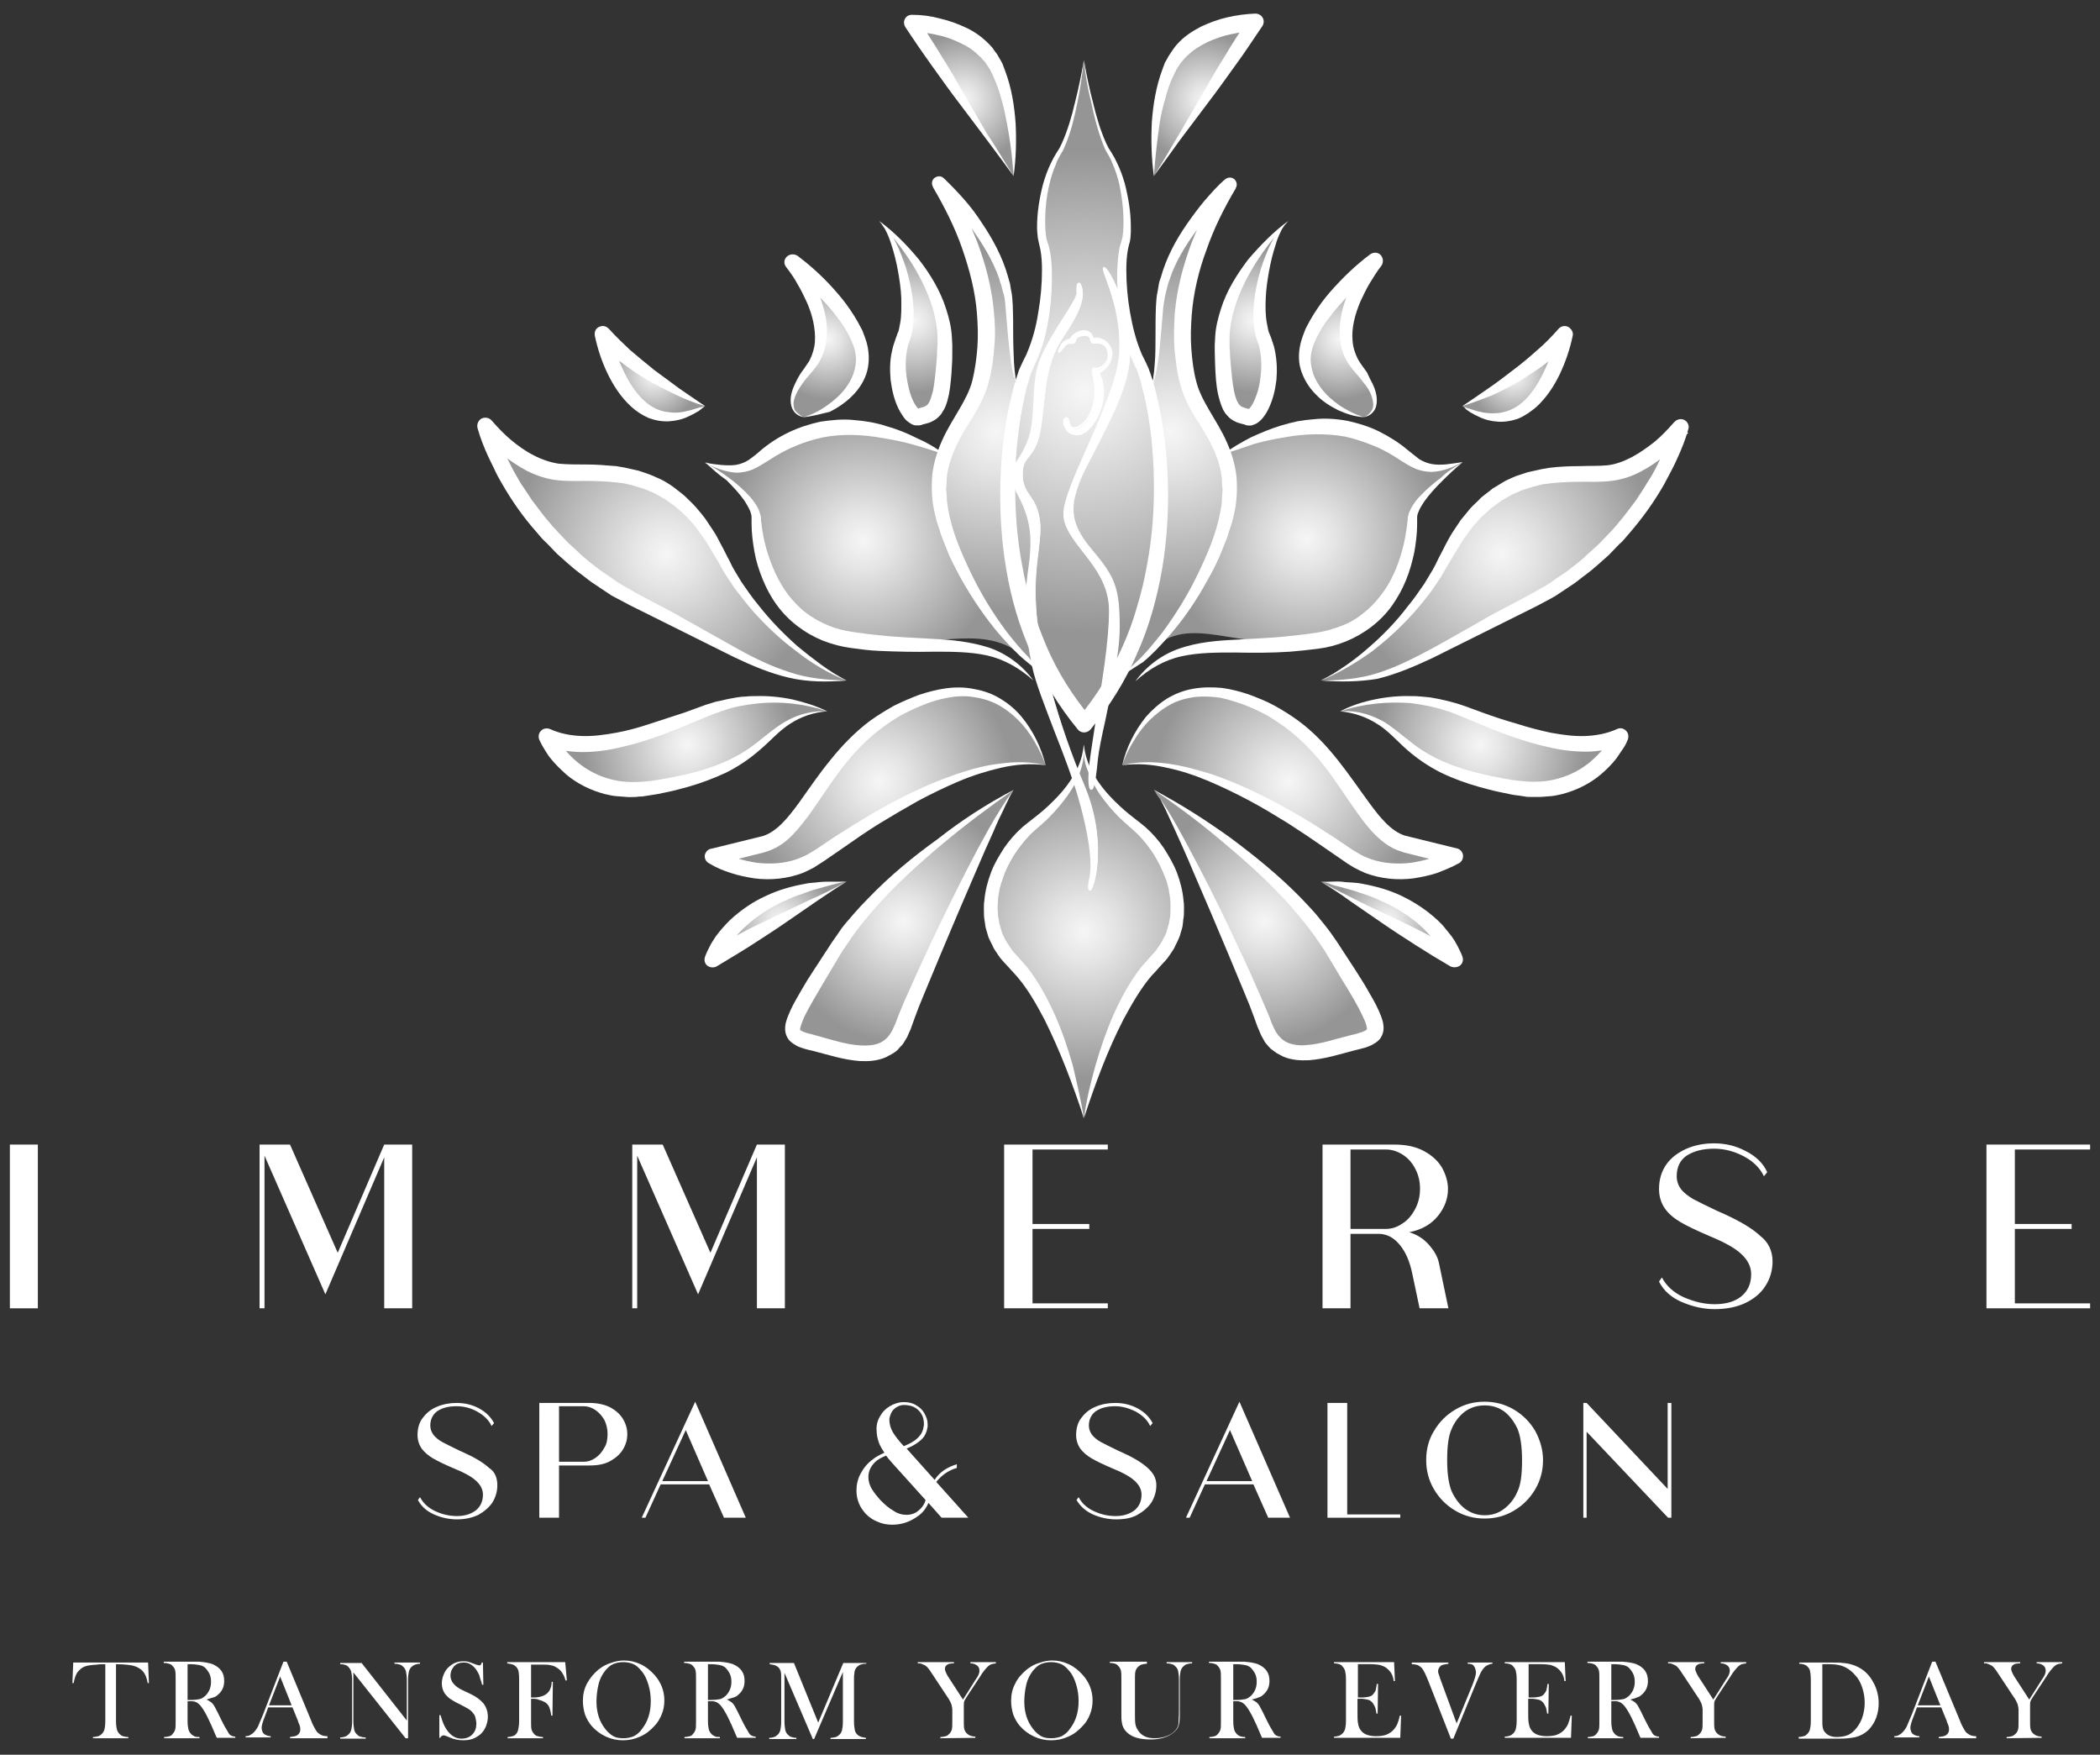 <?xml version="1.0" encoding="utf-8"?>
<!-- Generator: Adobe Illustrator 25.2.0, SVG Export Plug-In . SVG Version: 6.00 Build 0)  -->
<svg version="1.1" id="Layer_1" xmlns="http://www.w3.org/2000/svg" xmlns:xlink="http://www.w3.org/1999/xlink" x="0px" y="0px"
	 viewBox="0 0 510.5 426.5" style="enable-background:new 0 0 510.5 426.5;" xml:space="preserve">
<rect x="0" y="0" width="510.5" height="426.5" fill="#333333" stroke="none"/>
<style type="text/css">
	.st0{fill:url(#SVGID_1_);}
	.st1{fill:url(#SVGID_2_);}
	.st2{fill:url(#SVGID_3_);}
	.st3{fill:url(#SVGID_4_);}
	.st4{fill:url(#SVGID_5_);}
	.st5{fill:url(#SVGID_6_);}
	.st6{fill:url(#SVGID_7_);}
	.st7{fill:url(#SVGID_8_);}
	.st8{fill:url(#SVGID_9_);}
	.st9{fill:url(#SVGID_10_);}
	.st10{fill:url(#SVGID_11_);}
	.st11{fill:url(#SVGID_12_);}
	.st12{fill:url(#SVGID_13_);}
	.st13{fill:url(#SVGID_14_);}
	.st14{fill:url(#SVGID_15_);}
	.st15{fill:url(#SVGID_16_);}
	.st16{fill:url(#SVGID_17_);}
	.st17{fill:url(#SVGID_18_);}
	.st18{fill:url(#SVGID_19_);}
	.st19{fill:url(#SVGID_20_);}
	.st20{fill:url(#SVGID_21_);}
	.st21{fill:url(#SVGID_22_);}
	.st22{fill:url(#SVGID_23_);}
	.st23{fill:url(#SVGID_24_);}
	.st24{fill:#FFFFFF;}
</style>
<g id="Capa_1_1_">
	<g>
		<g>
			
				<radialGradient id="SVGID_1_" cx="209.8" cy="296.582" r="33.487" gradientTransform="matrix(1 0 0 -1 0 428)" gradientUnits="userSpaceOnUse">
				<stop  offset="0" style="stop-color:#F6F6F6"/>
				<stop  offset="0.209" style="stop-color:#E5E5E5"/>
				<stop  offset="0.371" style="stop-color:#D5D5D5"/>
				<stop  offset="0.685" style="stop-color:#B6B6B6"/>
				<stop  offset="1" style="stop-color:#959595"/>
			</radialGradient>
			<path class="st0" d="M248.2,159c-10.2-7.8-21.8-0.8-41-3.5c-21-2.9-23.5-23.9-23.5-29.4c0-5.3-11.6-13.2-12.3-13.8
				c13.4,4.7,10.9-2.9,25.7-7.4c14.6-4.5,31.9,5.1,32.4,5.4l0,0c-2,5.8-2.3,13,2.4,23.7C237.3,146.4,243.5,154.2,248.2,159z"/>
		</g>
		<g>
			
				<radialGradient id="SVGID_2_" cx="161.95" cy="293.319" r="37.883" gradientTransform="matrix(1 0 0 -1 0 428)" gradientUnits="userSpaceOnUse">
				<stop  offset="0" style="stop-color:#F6F6F6"/>
				<stop  offset="0.209" style="stop-color:#E5E5E5"/>
				<stop  offset="0.371" style="stop-color:#D5D5D5"/>
				<stop  offset="0.685" style="stop-color:#B6B6B6"/>
				<stop  offset="1" style="stop-color:#959595"/>
			</radialGradient>
			<path class="st1" d="M205.8,165.4c-17.4,0.7-21.7-4.4-51.1-19.2c-28.9-14.6-36.4-41.4-36.6-42.3c0.4,0.5,8.6,10.4,18.1,11.1
				c9.8,0.7,27.2-3.3,38.8,19.6C186.6,157.5,205.8,165.4,205.8,165.4z"/>
		</g>
		<g>
			
				<radialGradient id="SVGID_3_" cx="167.05" cy="246.997" r="25.3" gradientTransform="matrix(1 0 0 -1 0 428)" gradientUnits="userSpaceOnUse">
				<stop  offset="0" style="stop-color:#F6F6F6"/>
				<stop  offset="0.209" style="stop-color:#E5E5E5"/>
				<stop  offset="0.371" style="stop-color:#D5D5D5"/>
				<stop  offset="0.685" style="stop-color:#B6B6B6"/>
				<stop  offset="1" style="stop-color:#959595"/>
			</radialGradient>
			<path class="st2" d="M201.1,172.9c0,0-6.2-0.4-12,4.4c-5.8,4.7-9.8,10.5-29.7,14.1S133,179.1,133,179.1
				c9.4,4.3,22.1,0.4,38.4-6.2C187.7,166.4,201.1,172.9,201.1,172.9z"/>
		</g>
		<g>
			
				<radialGradient id="SVGID_4_" cx="213.75" cy="238.034" r="32.46" gradientTransform="matrix(1 0 0 -1 0 428)" gradientUnits="userSpaceOnUse">
				<stop  offset="0" style="stop-color:#F6F6F6"/>
				<stop  offset="0.209" style="stop-color:#E5E5E5"/>
				<stop  offset="0.371" style="stop-color:#D5D5D5"/>
				<stop  offset="0.685" style="stop-color:#B6B6B6"/>
				<stop  offset="1" style="stop-color:#959595"/>
			</radialGradient>
			<path class="st3" d="M254.2,186c-17.2-3.6-43.3,13.8-55.2,22.1c-12,8.3-25.7,0-25.7,0s0,0,12-2.9s14.9-26.5,38.8-35.2
				C247.8,161.3,254.2,186,254.2,186z"/>
		</g>
		<g>
			
				<radialGradient id="SVGID_5_" cx="219.533" cy="203.942" r="29.576" gradientTransform="matrix(1 0 0 -1 0 428)" gradientUnits="userSpaceOnUse">
				<stop  offset="0" style="stop-color:#F6F6F6"/>
				<stop  offset="0.209" style="stop-color:#E5E5E5"/>
				<stop  offset="0.371" style="stop-color:#D5D5D5"/>
				<stop  offset="0.685" style="stop-color:#B6B6B6"/>
				<stop  offset="1" style="stop-color:#959595"/>
			</radialGradient>
			<path class="st4" d="M246.4,192c-4.8,6.4-23.2,46.9-26.9,57.5c-3.7,10.5-14.8,5.8-22,4s-7.2-2.5,5.8-23.2S246.4,192,246.4,192z"
				/>
		</g>
		<g>
			
				<radialGradient id="SVGID_6_" cx="189.5" cy="204.3" r="13.32" gradientTransform="matrix(1 0 0 -1 0 428)" gradientUnits="userSpaceOnUse">
				<stop  offset="0" style="stop-color:#F6F6F6"/>
				<stop  offset="0.209" style="stop-color:#E5E5E5"/>
				<stop  offset="0.371" style="stop-color:#D5D5D5"/>
				<stop  offset="0.685" style="stop-color:#B6B6B6"/>
				<stop  offset="1" style="stop-color:#959595"/>
			</radialGradient>
			<path class="st5" d="M205.8,214.3l-32.6,18.8C173.4,232.6,179.4,216,205.8,214.3z"/>
		</g>
		<g>
			
				<radialGradient id="SVGID_7_" cx="158.9" cy="336.673" r="11.331" gradientTransform="matrix(1 0 0 -1 0 428)" gradientUnits="userSpaceOnUse">
				<stop  offset="0" style="stop-color:#F6F6F6"/>
				<stop  offset="0.209" style="stop-color:#E5E5E5"/>
				<stop  offset="0.371" style="stop-color:#D5D5D5"/>
				<stop  offset="0.685" style="stop-color:#B6B6B6"/>
				<stop  offset="1" style="stop-color:#959595"/>
			</radialGradient>
			<path class="st6" d="M171.4,98.7c-19.2,11.6-25-17.4-25-17.4C155.4,91.4,171.4,98.7,171.4,98.7z"/>
		</g>
		<g>
			
				<radialGradient id="SVGID_8_" cx="201.116" cy="345.55" r="14.664" gradientTransform="matrix(1 0 0 -1 0 428)" gradientUnits="userSpaceOnUse">
				<stop  offset="0" style="stop-color:#F6F6F6"/>
				<stop  offset="0.209" style="stop-color:#E5E5E5"/>
				<stop  offset="0.371" style="stop-color:#D5D5D5"/>
				<stop  offset="0.685" style="stop-color:#B6B6B6"/>
				<stop  offset="1" style="stop-color:#959595"/>
			</radialGradient>
			<path class="st7" d="M195.3,101.4c0,0-6.9-1.6,1.5-11.8c8.1-9.9-3.6-25.3-4.1-26.1c0.5,0.3,12.2,9.1,16.1,18.9
				C212.7,92.5,202.5,100.1,195.3,101.4z"/>
		</g>
		<g>
			
				<radialGradient id="SVGID_9_" cx="222.089" cy="350.077" r="17.483" gradientTransform="matrix(1 0 0 -1 0 428)" gradientUnits="userSpaceOnUse">
				<stop  offset="0" style="stop-color:#F6F6F6"/>
				<stop  offset="0.209" style="stop-color:#E5E5E5"/>
				<stop  offset="0.371" style="stop-color:#D5D5D5"/>
				<stop  offset="0.685" style="stop-color:#B6B6B6"/>
				<stop  offset="1" style="stop-color:#959595"/>
			</radialGradient>
			<path class="st8" d="M229.7,84.2c-0.4,16.7-2.9,16.3-6.2,17.2c-3.3,0.9-7.4-10.9-4.1-18.9c3.1-7.6-1-23.7-5.1-28
				C217.7,57.4,230,69.7,229.7,84.2z"/>
		</g>
		<g>
			
				<radialGradient id="SVGID_10_" cx="234.08" cy="403.85" r="15.829" gradientTransform="matrix(1 0 0 -1 0 428)" gradientUnits="userSpaceOnUse">
				<stop  offset="0" style="stop-color:#F6F6F6"/>
				<stop  offset="0.209" style="stop-color:#E5E5E5"/>
				<stop  offset="0.371" style="stop-color:#D5D5D5"/>
				<stop  offset="0.685" style="stop-color:#B6B6B6"/>
				<stop  offset="1" style="stop-color:#959595"/>
			</radialGradient>
			<path class="st9" d="M246.4,42.8L221.7,5.5c0,0,15.3,0,20.4,10.5C247.3,26.5,246.4,42.8,246.4,42.8z"/>
		</g>
		<g>
			
				<radialGradient id="SVGID_11_" cx="317.5" cy="296.999" r="33.003" gradientTransform="matrix(1 0 0 -1 0 428)" gradientUnits="userSpaceOnUse">
				<stop  offset="0" style="stop-color:#F6F6F6"/>
				<stop  offset="0.209" style="stop-color:#E5E5E5"/>
				<stop  offset="0.371" style="stop-color:#D5D5D5"/>
				<stop  offset="0.685" style="stop-color:#B6B6B6"/>
				<stop  offset="1" style="stop-color:#959595"/>
			</radialGradient>
			<path class="st10" d="M355.5,112.4c-0.7,0.5-12.3,8.5-12.3,13.8c0,5.4-2.5,26.5-23.6,29.4c-20,2.8-29.8-6.9-40.1,2.5
				c4.7-4.8,10.4-12.5,15.4-23.9c4.7-10.7,4.4-18,2.4-23.7c0.5-0.3,17.8-9.9,32.4-5.4C344.6,109.5,342.1,117.1,355.5,112.4z"/>
		</g>
		<g>
			
				<radialGradient id="SVGID_12_" cx="364.95" cy="293.41" r="37.887" gradientTransform="matrix(1 0 0 -1 0 428)" gradientUnits="userSpaceOnUse">
				<stop  offset="0" style="stop-color:#F6F6F6"/>
				<stop  offset="0.209" style="stop-color:#E5E5E5"/>
				<stop  offset="0.371" style="stop-color:#D5D5D5"/>
				<stop  offset="0.685" style="stop-color:#B6B6B6"/>
				<stop  offset="1" style="stop-color:#959595"/>
			</radialGradient>
			<path class="st11" d="M408.8,103.8c-0.2,0.8-7.7,27.6-36.6,42.3c-29.4,14.9-33.7,20-51.1,19.2c0,0,19.2-7.9,30.8-30.8
				c11.6-22.9,29-18.9,38.8-19.6C400.2,114.3,408.4,104.4,408.8,103.8z"/>
		</g>
		<g>
			
				<radialGradient id="SVGID_13_" cx="359.9" cy="247.017" r="25.294" gradientTransform="matrix(1 0 0 -1 0 428)" gradientUnits="userSpaceOnUse">
				<stop  offset="0" style="stop-color:#F6F6F6"/>
				<stop  offset="0.209" style="stop-color:#E5E5E5"/>
				<stop  offset="0.371" style="stop-color:#D5D5D5"/>
				<stop  offset="0.685" style="stop-color:#B6B6B6"/>
				<stop  offset="1" style="stop-color:#959595"/>
			</radialGradient>
			<path class="st12" d="M394,179.1c0,0-6.5,16-26.5,12.3c-19.9-3.6-23.9-9.4-29.7-14.1c-5.8-4.7-12-4.4-12-4.4s13.4-6.5,29.7,0
				C371.8,179.5,384.5,183.5,394,179.1z"/>
		</g>
		<g>
			
				<radialGradient id="SVGID_14_" cx="313.25" cy="238.034" r="32.499" gradientTransform="matrix(1 0 0 -1 0 428)" gradientUnits="userSpaceOnUse">
				<stop  offset="0" style="stop-color:#F6F6F6"/>
				<stop  offset="0.209" style="stop-color:#E5E5E5"/>
				<stop  offset="0.371" style="stop-color:#D5D5D5"/>
				<stop  offset="0.685" style="stop-color:#B6B6B6"/>
				<stop  offset="1" style="stop-color:#959595"/>
			</radialGradient>
			<path class="st13" d="M353.7,208.1c0,0-13.8,8.3-25.7,0c-12-8.3-38-25.7-55.2-22.1c0,0,6.3-24.7,30.2-16
				c23.9,8.7,26.8,32.3,38.8,35.2C353.7,208.1,353.7,208.1,353.7,208.1z"/>
		</g>
		<g>
			
				<radialGradient id="SVGID_15_" cx="307.403" cy="204.042" r="29.556" gradientTransform="matrix(1 0 0 -1 0 428)" gradientUnits="userSpaceOnUse">
				<stop  offset="0" style="stop-color:#F6F6F6"/>
				<stop  offset="0.209" style="stop-color:#E5E5E5"/>
				<stop  offset="0.371" style="stop-color:#D5D5D5"/>
				<stop  offset="0.685" style="stop-color:#B6B6B6"/>
				<stop  offset="1" style="stop-color:#959595"/>
			</radialGradient>
			<path class="st14" d="M329.4,253.4c-7.2,1.8-18.3,6.5-22-4s-22.1-51.1-26.9-57.5c0,0,30.1,17.6,43.1,38.2
				C336.7,250.9,336.7,251.6,329.4,253.4z"/>
		</g>
		<g>
			
				<radialGradient id="SVGID_16_" cx="263.417" cy="201.6" r="35.907" gradientTransform="matrix(1 0 0 -1 0 428)" gradientUnits="userSpaceOnUse">
				<stop  offset="0" style="stop-color:#F6F6F6"/>
				<stop  offset="0.209" style="stop-color:#E5E5E5"/>
				<stop  offset="0.371" style="stop-color:#D5D5D5"/>
				<stop  offset="0.685" style="stop-color:#B6B6B6"/>
				<stop  offset="1" style="stop-color:#959595"/>
			</radialGradient>
			<path class="st15" d="M280.5,234c-11.2,11.4-17.1,37.8-17.1,37.8s-5.8-26.4-17.1-37.8c-11.2-11.4-3.6-26.9,4.7-33.5
				s12.3-13.4,12.3-19.5c0,6.1,4,12.9,12.3,19.5C284.1,207.1,291.8,222.7,280.5,234z"/>
		</g>
		<g>
			
				<radialGradient id="SVGID_17_" cx="337.4" cy="204.3" r="13.326" gradientTransform="matrix(1 0 0 -1 0 428)" gradientUnits="userSpaceOnUse">
				<stop  offset="0" style="stop-color:#F6F6F6"/>
				<stop  offset="0.209" style="stop-color:#E5E5E5"/>
				<stop  offset="0.371" style="stop-color:#D5D5D5"/>
				<stop  offset="0.685" style="stop-color:#B6B6B6"/>
				<stop  offset="1" style="stop-color:#959595"/>
			</radialGradient>
			<path class="st16" d="M353.7,233.1l-32.6-18.8C347.5,216,353.5,232.6,353.7,233.1z"/>
		</g>
		<g>
			
				<radialGradient id="SVGID_18_" cx="368.041" cy="336.673" r="11.352" gradientTransform="matrix(1 0 0 -1 0 428)" gradientUnits="userSpaceOnUse">
				<stop  offset="0" style="stop-color:#F6F6F6"/>
				<stop  offset="0.209" style="stop-color:#E5E5E5"/>
				<stop  offset="0.371" style="stop-color:#D5D5D5"/>
				<stop  offset="0.685" style="stop-color:#B6B6B6"/>
				<stop  offset="1" style="stop-color:#959595"/>
			</radialGradient>
			<path class="st17" d="M380.5,81.3c0,0-5.8,29-25,17.4C355.5,98.7,371.5,91.4,380.5,81.3z"/>
		</g>
		<g>
			
				<radialGradient id="SVGID_19_" cx="325.8" cy="345.541" r="14.67" gradientTransform="matrix(1 0 0 -1 0 428)" gradientUnits="userSpaceOnUse">
				<stop  offset="0" style="stop-color:#F6F6F6"/>
				<stop  offset="0.209" style="stop-color:#E5E5E5"/>
				<stop  offset="0.371" style="stop-color:#D5D5D5"/>
				<stop  offset="0.685" style="stop-color:#B6B6B6"/>
				<stop  offset="1" style="stop-color:#959595"/>
			</radialGradient>
			<path class="st18" d="M331.6,101.4c-7.2-1.2-17.4-8.9-13.4-18.9c3.9-9.8,15.6-18.6,16.1-18.9c-0.5,0.7-12.3,16.2-4.1,26.1
				C338.5,99.7,331.6,101.4,331.6,101.4z"/>
		</g>
		<g>
			
				<radialGradient id="SVGID_20_" cx="304.844" cy="350.097" r="17.501" gradientTransform="matrix(1 0 0 -1 0 428)" gradientUnits="userSpaceOnUse">
				<stop  offset="0" style="stop-color:#F6F6F6"/>
				<stop  offset="0.209" style="stop-color:#E5E5E5"/>
				<stop  offset="0.371" style="stop-color:#D5D5D5"/>
				<stop  offset="0.685" style="stop-color:#B6B6B6"/>
				<stop  offset="1" style="stop-color:#959595"/>
			</radialGradient>
			<path class="st19" d="M307.4,82.4c3.3,8.1-0.8,19.8-4.1,18.9c-3.3-0.9-5.8-0.6-6.2-17.2c-0.3-14.5,12.1-26.9,15.3-29.8
				C308.5,58.6,304.3,74.8,307.4,82.4z"/>
		</g>
		<g>
			
				<radialGradient id="SVGID_21_" cx="292.82" cy="403.85" r="15.829" gradientTransform="matrix(1 0 0 -1 0 428)" gradientUnits="userSpaceOnUse">
				<stop  offset="0" style="stop-color:#F6F6F6"/>
				<stop  offset="0.209" style="stop-color:#E5E5E5"/>
				<stop  offset="0.371" style="stop-color:#D5D5D5"/>
				<stop  offset="0.685" style="stop-color:#B6B6B6"/>
				<stop  offset="1" style="stop-color:#959595"/>
			</radialGradient>
			<path class="st20" d="M305.2,5.5l-24.7,37.3c0,0-0.9-16.3,4.3-26.8C289.9,5.5,305.2,5.5,305.2,5.5z"/>
		</g>
		<g>
			
				<radialGradient id="SVGID_22_" cx="242.15" cy="323" r="43.765" gradientTransform="matrix(1 0 0 -1 0 428)" gradientUnits="userSpaceOnUse">
				<stop  offset="0" style="stop-color:#F6F6F6"/>
				<stop  offset="0.209" style="stop-color:#E5E5E5"/>
				<stop  offset="0.371" style="stop-color:#D5D5D5"/>
				<stop  offset="0.685" style="stop-color:#B6B6B6"/>
				<stop  offset="1" style="stop-color:#959595"/>
			</radialGradient>
			<path class="st21" d="M256.1,165.3c-0.2-0.1-2.1-1.2-5-3.7l0,0c-0.9-1-1.9-1.9-2.8-2.6c-4.8-4.8-11-12.6-16.3-24.8
				c-4.7-10.7-4.4-18-2.4-23.7l0,0c2.5-7.1,7.5-11.9,8.9-18.3c2.5-11.6,1.9-27.5-10.3-47.5c0.4,0.4,14.4,12.7,16.7,27.2
				c0.8,5.1,0.4,19.5,2.8,23.3l0,0C244,109.7,241.6,140,256.1,165.3z"/>
		</g>
		<g>
			
				<radialGradient id="SVGID_23_" cx="284.8" cy="323.05" r="43.807" gradientTransform="matrix(1 0 0 -1 0 428)" gradientUnits="userSpaceOnUse">
				<stop  offset="0" style="stop-color:#F6F6F6"/>
				<stop  offset="0.209" style="stop-color:#E5E5E5"/>
				<stop  offset="0.371" style="stop-color:#D5D5D5"/>
				<stop  offset="0.685" style="stop-color:#B6B6B6"/>
				<stop  offset="1" style="stop-color:#959595"/>
			</radialGradient>
			<path class="st22" d="M295,134.2c-5,11.4-10.8,19.1-15.4,23.9l0,0c-0.5,0.5-1,1-1.5,1.5c-4.1,4-7.1,5.6-7.3,5.7
				c14.5-25.3,12.2-55.6,8.5-70.2l0,0c2.4-3.8,1.9-18.3,2.8-23.3c2.3-14.5,16.3-26.8,16.7-27.2c-12.2,19.9-12.8,35.9-10.3,47.5
				c1.4,6.4,6.4,11.2,8.9,18.3C299.4,116.2,299.7,123.4,295,134.2z"/>
		</g>
		<g>
			
				<radialGradient id="SVGID_24_" cx="263.478" cy="332.8" r="58.485" gradientTransform="matrix(1 0 0 -1 0 428)" gradientUnits="userSpaceOnUse">
				<stop  offset="0" style="stop-color:#F6F6F6"/>
				<stop  offset="0.209" style="stop-color:#E5E5E5"/>
				<stop  offset="0.371" style="stop-color:#D5D5D5"/>
				<stop  offset="0.685" style="stop-color:#B6B6B6"/>
				<stop  offset="1" style="stop-color:#959595"/>
			</radialGradient>
			<path class="st23" d="M270.8,165.3C270.8,165.3,270.8,165.4,270.8,165.3c-2.1,3.6-4.5,7.1-7.3,10.5c-2.8-3.3-5.2-6.8-7.3-10.5
				l0,0c-14.5-25.3-12.2-55.6-8.5-70.2l0,0c0.8-3.2,1.7-5.6,2.4-7c4.7-9.1,5.1-24.3,3.6-28.6s-0.4-15.9,3.6-22.1s6.2-22.8,6.2-22.8
				s2.2,16.7,6.2,22.8c4,6.2,5.1,17.8,3.6,22.1c-1.4,4.4-1.1,19.6,3.6,28.6c0.8,1.5,1.6,3.9,2.4,7l0,0
				C282.9,109.7,285.3,140,270.8,165.3z"/>
		</g>
		<g>
			<path class="st24" d="M256.2,165.4c-2.5-1.3-4.8-3-6.9-4.8c-2.2-1.8-4.1-3.9-6-6c-3.7-4.3-6.9-9-9.7-14c-0.7-1.2-1.3-2.5-2-3.8
				l-0.9-1.9l-0.8-2l-0.8-2c-0.3-0.7-0.5-1.4-0.7-2.1l-0.7-2.1c-0.2-0.7-0.3-1.4-0.5-2.1c-0.7-2.9-0.8-5.9-0.6-8.9
				c0.3-3,1.2-5.9,2.4-8.6c2.4-5.4,6.2-9.8,7.4-14.7c0.6-2.5,1-5.3,1.2-8s0.1-5.4-0.1-8.1c-0.4-5.4-1.8-10.7-3.6-15.9
				s-4.3-10.1-7.1-14.9v-0.1c-0.5-0.8-0.2-1.9,0.6-2.3c0.7-0.4,1.5-0.3,2,0.2c1.8,1.7,3.4,3.4,5,5.2s3,3.7,4.3,5.7
				c2.7,4,5,8.3,6.3,12.9c0.2,0.6,0.3,1.2,0.5,1.7l0.3,1.8c0.3,1.2,0.3,2.4,0.4,3.6c0.1,2.4,0.1,4.7,0.1,7s0.1,4.7,0.2,7
				c0.2,2.3,0.3,4.7,1.3,6.8c-0.7-1-1-2.1-1.3-3.3c-0.3-1.1-0.5-2.3-0.7-3.5c-0.3-2.3-0.6-4.7-0.8-7s-0.4-4.7-0.6-7
				c-0.1-1.2-0.2-2.3-0.6-3.3l-0.4-1.6c-0.2-0.5-0.4-1.1-0.5-1.6c-1.5-4.3-3.9-8.2-6.5-11.9c-2.7-3.7-5.9-7.1-9.2-10l2.6-2.2
				c3,4.8,5.7,9.9,7.8,15.3c2,5.4,3.5,11,4,16.8c0.3,2.9,0.4,5.8,0.1,8.7c-0.2,2.9-0.6,5.8-1.4,8.7c-0.8,3-2.3,5.7-3.7,8.1
				c-1.5,2.4-3,4.7-4.1,7.1s-2,4.9-2.3,7.5c-0.1,0.6-0.1,1.3-0.1,2l-0.1,1c0,0.3,0,0.7,0.1,1l0.1,2c0.1,0.7,0.2,1.3,0.3,2
				c0.9,5.3,3.1,10.4,5.5,15.4s5.3,9.8,8.6,14.2c1.7,2.2,3.5,4.4,5.4,6.3C251.7,161.9,253.8,163.8,256.2,165.4z"/>
			<path class="st24" d="M171.4,112.4c1.9,1.1,3.8,2.3,5.6,3.6c1.8,1.3,3.5,2.8,5.1,4.5c0.8,0.9,1.5,1.8,2.1,2.9
				c0.3,0.6,0.5,1.2,0.7,1.9c0,0.2,0.1,0.4,0.1,0.5v0.5c0,0.3,0,0.5,0.1,0.8c0.2,2.1,0.6,4.2,1.2,6.3c1.2,4.1,2.9,8,5.4,11.3
				c1.3,1.6,2.7,3.1,4.3,4.3s3.4,2.2,5.3,3c1.9,0.8,3.9,1.3,6,1.6s4.3,0.6,6.5,0.8c4.3,0.5,8.7,0.6,13.2,0.9c4.4,0.2,9,0.7,13.4,2.1
				c4.4,1.5,8.2,4.4,10.8,8c-3.3-3-7.2-5.2-11.3-6.1c-4.2-0.9-8.5-0.9-12.9-0.9c-4.4,0.1-8.9,0-13.4-0.2c-2.3-0.1-4.5-0.4-6.7-0.7
				c-2.3-0.3-4.6-0.9-6.9-1.8c-4.4-1.8-8.4-4.8-11.2-8.7c-1.4-1.9-2.5-4-3.4-6.2s-1.6-4.4-2-6.7s-0.7-4.5-0.7-6.9c0-0.3,0-0.6,0-0.9
				c0-0.2,0-0.3,0-0.4s0-0.2,0-0.3c0-0.4-0.2-0.9-0.3-1.3c-0.4-0.9-0.9-1.8-1.5-2.7c-1.2-1.7-2.7-3.3-4.3-4.9
				C174.7,115.4,173.1,113.9,171.4,112.4z"/>
			<path class="st24" d="M229.5,110.4c-2.5-0.8-4.9-1.6-7.4-2.3c-2.5-0.7-4.9-1.2-7.4-1.6c-4.9-0.9-9.9-1.1-14.6-0.2
				c-2.3,0.5-4.7,1.2-6.9,2.2c-2.3,0.9-4.3,2.1-6.5,3.5c-1.1,0.7-2.2,1.4-3.5,2s-2.8,0.9-4.2,0.9c-2.8-0.2-5.3-1.2-7.6-2.4
				c2.6,0.4,5.2,0.8,7.5,0.5c1.1-0.2,2.2-0.6,3.1-1.2c1-0.7,1.9-1.4,2.9-2.3c2-1.7,4.3-3.2,6.8-4.4c2.5-1.2,5-2,7.7-2.6
				c2.7-0.4,5.5-0.7,8.2-0.4l1,0.1l1,0.1c0.7,0.1,1.3,0.2,2,0.3c1.3,0.3,2.6,0.5,3.9,1c2.6,0.7,5,1.7,7.4,2.9
				C225.2,107.5,227.5,108.8,229.5,110.4z"/>
			<path class="st24" d="M205.8,165.4c-4.4-1.7-8.5-4.2-12.2-7.1c-3.8-2.8-7.3-6.1-10.5-9.7c-1.6-1.8-3-3.7-4.5-5.6l-2-3
				c-0.7-1-1.2-2.1-1.8-3.1l-1.8-3c-0.6-1-1.1-2-1.8-2.9l-2-2.8c-0.7-0.9-1.5-1.7-2.2-2.5c-0.8-0.8-1.6-1.5-2.5-2.3
				c-0.9-0.7-1.8-1.3-2.7-2c-1-0.5-1.9-1.1-2.9-1.6c-1-0.4-2-0.9-3.1-1.2l-1.6-0.5l-1.6-0.4l-0.8-0.2l-0.8-0.1l-1.7-0.2
				c-2.2-0.2-4.5-0.3-6.8-0.3s-4.7,0.1-7.2-0.2c-2.6-0.3-5.1-1.2-7.3-2.3c-2.2-1.2-4.3-2.6-6.2-4.2c-1.9-1.6-3.6-3.3-5.3-5.2
				l3.5-1.8c0.6,2,1.4,4.2,2.4,6.3c0.5,1,1,2.1,1.5,3.1s1,2,1.6,3s1.1,2,1.8,2.9l1.9,2.9c1.4,1.8,2.7,3.7,4.2,5.4l1.1,1.3
				c0.4,0.4,0.8,0.8,1.2,1.3l2.4,2.5l2.5,2.3c0.4,0.4,0.8,0.8,1.3,1.2l1.3,1.1l2.7,2.1l2.8,1.9l1.4,1c0.5,0.3,1,0.6,1.5,0.9l3,1.7
				c2,1.1,4.1,2.2,6.2,3.3c2.1,1.1,4.1,2.2,6.2,3.4c4.1,2.3,8.2,4.6,12.3,6.9c4.1,2.3,8.3,4.3,12.7,5.7
				C196.4,164.9,201.1,165.3,205.8,165.4z M205.8,165.4c-4.7,0.4-9.5,0.4-14.1-0.7c-4.7-1.1-9.1-3-13.3-5
				c-8.5-4.2-16.8-8.4-25.3-12.6l-3.2-1.7c-0.5-0.3-1.1-0.5-1.6-0.9l-1.5-1l-3-2c-1-0.7-1.9-1.5-2.9-2.2l-1.4-1.1
				c-0.5-0.4-0.9-0.8-1.4-1.2l-2.7-2.4l-2.5-2.6c-0.4-0.4-0.9-0.8-1.3-1.3l-1.2-1.4c-3.2-3.6-6-7.6-8.4-11.8c-0.6-1-1.2-2.1-1.7-3.2
				s-1.1-2.2-1.6-3.3c-1-2.2-1.9-4.4-2.6-6.9c-0.3-1.1,0.3-2.2,1.3-2.5c0.8-0.2,1.6,0,2.1,0.6l0.1,0.1c1.4,1.6,3,3.3,4.7,4.7
				c1.7,1.4,3.5,2.7,5.5,3.7c1.9,1,4,1.7,6,2c2.1,0.2,4.5,0.2,6.8,0.2c2.4,0,4.8,0.2,7.2,0.4l1.8,0.3l0.9,0.2l0.9,0.2l1.8,0.4
				l1.8,0.6c1.2,0.4,2.3,0.9,3.4,1.4c1.1,0.5,2.2,1.2,3.2,1.9c1,0.8,2,1.5,2.9,2.3c0.9,0.9,1.8,1.7,2.6,2.6s1.6,1.9,2.3,2.8l2,3
				c0.7,1,1.2,2.1,1.8,3.2c0.6,1.1,1.1,2.1,1.6,3.1c0.6,1,1,2.1,1.6,3.1l1.8,3c1.3,1.9,2.6,3.8,4.1,5.6c2.9,3.7,6.1,7,9.6,10.1
				c1.8,1.5,3.6,2.9,5.5,4.3C201.7,163.1,203.7,164.3,205.8,165.4z"/>
			<path class="st24" d="M201.1,172.9c-5.6-1.9-11.5-2.5-17.1-1.9c-2.8,0.3-5.7,0.8-8.4,1.8c-0.7,0.2-1.3,0.5-2,0.7l-2,0.8l-4.1,1.7
				c-5.4,2.3-11,4.4-16.9,5.7c-2.9,0.7-6,1.1-9.1,1.1s-6.4-0.6-9.3-1.9l2.7-2.5c0.2,0.5,0.6,1.2,1,1.8s0.8,1.2,1.3,1.8
				c0.9,1.2,1.9,2.2,3.1,3.2c2.3,1.9,4.9,3.3,7.8,4.1c5.8,1.7,12.1,0.3,18.3-1c6.2-1.4,12.2-3.6,17.2-7.5c1.3-1,2.5-2,3.8-3
				s2.7-2,4.2-2.8C194.5,173.5,197.8,172.7,201.1,172.9c-3.2,0.2-6.4,1.3-9,3c-2.7,1.7-4.8,4.2-7.3,6.3c-2.5,2.2-5.3,4.1-8.3,5.6
				c-3,1.4-6.2,2.6-9.4,3.5c-1.6,0.4-3.2,0.9-4.8,1.2l-2.4,0.5c-0.8,0.1-1.7,0.3-2.5,0.4l-1.3,0.2c-0.4,0-0.9,0-1.3,0.1
				c-0.9,0-1.7,0.1-2.6,0l-2.6-0.2c-0.9-0.1-1.7-0.3-2.6-0.5c-3.4-0.9-6.7-2.5-9.4-4.8c-1.3-1.2-2.6-2.4-3.7-3.8
				c-0.6-0.7-1-1.4-1.5-2.2s-0.9-1.5-1.3-2.4c-0.4-1,0-2.1,1-2.6c0.5-0.2,1.1-0.2,1.6,0l0,0c2.4,1.1,5,1.6,7.8,1.7
				c2.7,0.1,5.5-0.3,8.3-0.8s5.6-1.3,8.3-2.2c2.8-0.9,5.5-1.8,8.3-2.7l4.1-1.5c0.7-0.3,1.4-0.5,2.1-0.7c0.7-0.2,1.4-0.5,2.2-0.6
				l2.2-0.5l2.2-0.4c0.7-0.1,1.5-0.2,2.2-0.2c0.7-0.1,1.5-0.1,2.3-0.1c3-0.1,6,0.2,8.9,0.8C195.6,170.7,198.5,171.6,201.1,172.9z"/>
			<path class="st24" d="M254.2,186c-0.7-2.1-1.7-4-2.8-5.9s-2.4-3.6-3.9-5.1s-3.2-2.8-5.1-3.8c-1.9-1-3.9-1.5-5.9-1.8
				c-2.1-0.3-4.1-0.2-6.2,0.2c-2.1,0.4-4.1,1-6,1.8c-2,0.8-3.9,1.7-5.7,2.7c-1.8,1.1-3.6,2.3-5.2,3.6c-3.3,2.6-6.2,5.7-8.8,9.1
				c-2.6,3.4-4.9,7-7.5,10.7c-1.3,1.8-2.7,3.6-4.3,5.3s-3.7,3.3-6.2,4.1l-0.9,0.3l-0.8,0.2l-1.6,0.4l-3.2,0.8l-6.4,1.5l0.6-3.6
				c1.4,0.8,3,1.5,4.6,2c1.6,0.6,3.3,0.9,5,1.2c3.4,0.4,6.8,0.2,9.9-0.9c0.8-0.3,1.5-0.6,2.3-1c0.7-0.4,1.4-0.8,2.2-1.3l4.6-3.1
				c3.1-2,6.2-3.9,9.4-5.8c6.4-3.7,13.1-7,20.1-9.4c3.5-1.2,7.1-2.2,10.8-2.6C246.8,185.1,250.6,185.1,254.2,186z M254.2,186
				c-3.6-0.5-7.3-0.2-10.8,0.6s-7,1.9-10.3,3.3c-3.3,1.4-6.6,3-9.8,4.7c-3.2,1.8-6.3,3.6-9.4,5.5c-3.1,1.9-6.1,4-9.1,6.1l-4.5,3.1
				c-0.8,0.5-1.7,1.1-2.5,1.6c-0.9,0.5-1.8,0.9-2.7,1.3c-3.7,1.4-7.8,1.8-11.7,1.3c-1.9-0.3-3.9-0.7-5.7-1.3
				c-1.9-0.6-3.6-1.3-5.4-2.4c-0.9-0.5-1.3-1.7-0.7-2.6c0.3-0.5,0.7-0.8,1.2-0.9h0.1l12.6-3.1c3.4-1.1,6.1-4.5,8.6-7.9
				c2.5-3.5,5-7.2,7.8-10.6c2.8-3.5,6-6.8,9.6-9.5c1.8-1.3,3.8-2.5,5.7-3.6c2-1,4.1-1.9,6.2-2.7c2.1-0.7,4.4-1.3,6.6-1.6
				c2.3-0.3,4.6-0.3,6.9,0.2c2.3,0.4,4.5,1.2,6.4,2.4c2,1.2,3.7,2.7,5.1,4.4C251.2,177.7,253.1,181.7,254.2,186z"/>
			<path class="st24" d="M246.4,192c-6,4.2-11.9,8.6-17.5,13.3s-11,9.6-15.8,15c-2.4,2.7-4.7,5.5-6.7,8.5l-1.5,2.2
				c-0.5,0.8-1,1.6-1.4,2.3l-2.8,4.7c-1.8,3.1-3.8,6.3-5.3,9.4c-0.3,0.8-0.6,1.5-0.8,2.2c-0.1,0.3-0.1,0.6-0.1,0.7
				c0,0.1,0,0.1,0.1,0.1c0.1,0.1,0.8,0.5,1.6,0.7s1.6,0.4,2.6,0.7c3.6,1,7,2.1,10.3,2.3c1.6,0.1,3.2,0,4.5-0.5s2.4-1.5,3.1-2.8
				c0.2-0.3,0.4-0.7,0.5-1c0.2-0.4,0.3-0.7,0.5-1.1c0.3-0.9,0.7-1.8,1-2.6c0.7-1.7,1.4-3.4,2.2-5.1c1.5-3.4,3-6.7,4.6-10.1
				c3.1-6.7,6.4-13.3,9.7-19.8c1.7-3.3,3.4-6.5,5.2-9.7C242.3,198.1,244.2,194.9,246.4,192z M246.4,192c-0.4,0.7-1,1.6-1.3,2.4
				c-0.4,0.8-0.8,1.6-1.2,2.5c-0.8,1.6-1.6,3.3-2.3,5c-1.5,3.3-3,6.7-4.4,10c-2.9,6.7-5.8,13.5-8.6,20.2l-4.2,10.1
				c-0.7,1.7-1.4,3.4-2,5.1c-0.3,0.8-0.6,1.7-0.9,2.5c-0.1,0.4-0.4,0.9-0.6,1.4c-0.2,0.5-0.4,1-0.7,1.4c-0.3,0.5-0.5,0.9-0.9,1.4
				c-0.4,0.4-0.8,0.8-1.1,1.2c-0.4,0.4-0.9,0.7-1.4,1c-0.5,0.3-1,0.5-1.5,0.8c-2.1,0.9-4.3,1-6.3,0.9c-4-0.3-7.6-1.5-11.1-2.4
				c-0.8-0.2-1.8-0.4-2.7-0.7c-0.5-0.2-1-0.3-1.5-0.6s-1.1-0.6-1.7-1.2c-0.6-0.6-1-1.5-1.1-2.3s0-1.5,0.1-2c0.3-1.2,0.7-2.1,1.1-3
				c0.8-1.8,1.8-3.4,2.7-5s1.9-3.2,2.9-4.7l3-4.6c0.5-0.8,1-1.5,1.5-2.3l1.6-2.3c1-1.6,2.3-3,3.5-4.4s2.5-2.8,3.8-4.1
				c5.2-5.4,10.9-10.1,16.9-14.4C233.7,199.4,239.9,195.4,246.4,192z"/>
			<path class="st24" d="M205.8,214.3c-2.3,1.4-4.7,3-7.2,4.7l-7.7,5.3c-2.6,1.8-5.4,3.6-8.2,5.4c-2.8,1.8-5.7,3.5-8.5,5.2l0,0
				c-0.9,0.5-2.2,0.2-2.7-0.7c-0.3-0.5-0.3-1.1-0.1-1.7c0.2-0.6,0.4-0.9,0.6-1.4c0.2-0.4,0.4-0.8,0.6-1.2c0.4-0.8,0.9-1.5,1.4-2.3
				c0.5-0.7,1.1-1.4,1.7-2.1c0.6-0.7,1.2-1.3,1.8-1.9c2.6-2.4,5.5-4.4,8.6-5.8c3.1-1.5,6.4-2.4,9.7-3c0.8-0.2,1.7-0.2,2.5-0.3
				s1.7-0.2,2.5-0.2c0.9,0,1.9,0,2.7,0C204.4,214.3,205.1,214.3,205.8,214.3z M205.8,214.3c-0.9,0.1-1.8,0.3-2.6,0.5
				s-1.5,0.4-2.2,0.6c-1.6,0.5-3.2,0.8-4.7,1.4c-1.5,0.6-3.1,1-4.5,1.7c-0.7,0.4-1.5,0.6-2.2,1l-2.1,1.1c-2.7,1.6-5.3,3.5-7.4,5.7
				c-0.5,0.6-1.1,1.1-1.5,1.7c-0.5,0.6-0.9,1.2-1.4,1.8c-0.4,0.6-0.8,1.3-1.2,1.9c-0.2,0.3-0.4,0.7-0.5,1c-0.2,0.3-0.3,0.7-0.4,0.9
				l-2.9-2.4c2.6-1.5,5.2-2.9,7.8-4.3c2.6-1.4,5.3-2.7,8.1-4s5.7-2.7,8.6-4.1C199.7,217.5,202.7,216,205.8,214.3z"/>
			<path class="st24" d="M171.4,98.7c-2.5-0.7-4.9-1.7-7.2-2.8c-2.3-1.1-4.7-2.3-6.9-3.6c-2.2-1.3-4.4-2.8-6.5-4.4s-4-3.4-5.9-5.4
				l3.4-1.7c0.6,2.8,1.6,5.7,2.8,8.3c1.2,2.7,2.6,5.2,4.5,7.3c1.9,2.1,4.3,3.6,7.1,3.8c1.4,0.2,2.9,0.1,4.3-0.3
				c0.7-0.1,1.5-0.4,2.2-0.6c0.4-0.1,0.7-0.2,1-0.3C170.6,99,171,98.8,171.4,98.7z M171.4,98.7c-0.3,0.2-0.6,0.4-0.9,0.7
				c-0.3,0.2-0.7,0.6-1,0.7c-0.7,0.4-1.4,0.8-2.1,1.1c-1.4,0.7-3.1,1.1-4.7,1.2c-1.7,0.1-3.4-0.2-5-0.8c-1.6-0.7-3-1.6-4.3-2.8
				c-2.5-2.3-4.3-5.1-5.7-8s-2.4-5.9-3.1-9.2c-0.2-1.1,0.4-2.1,1.5-2.3c0.7-0.2,1.4,0.1,1.9,0.6l0,0c1.6,1.8,3.4,3.5,5.2,5.2
				c1.9,1.6,3.8,3.2,5.8,4.8c2,1.5,4.1,3,6.1,4.5C167.1,95.8,169.2,97.2,171.4,98.7z"/>
			<path class="st24" d="M195.3,101.4c-0.9-0.2-1.7-0.6-2.3-1.4s-0.8-1.8-0.8-2.7c0-2,0.9-3.7,1.7-5.3l0.7-1.2l0.8-1.1
				c0.5-0.8,1-1.4,1.4-2.1c0.7-1.4,1.2-3,1.3-4.5c0.2-3.2-0.6-6.5-1.9-9.5c-0.7-1.5-1.4-3-2.3-4.5c-0.8-1.5-1.8-2.9-2.8-4.2l0,0
				c-0.7-0.9-0.5-2.1,0.4-2.7c0.7-0.5,1.7-0.5,2.4,0c3.6,2.7,6.8,5.7,9.7,9.1c1.5,1.7,2.8,3.5,4,5.4l0.9,1.5l0.8,1.5
				c0.3,0.5,0.5,1,0.7,1.6l0.3,0.8c0.1,0.3,0.2,0.6,0.3,0.9c0.7,2.3,0.8,4.9,0.2,7.2c-0.6,2.3-2,4.4-3.6,6s-3.5,2.9-5.5,3.9
				C199.6,100.6,197.5,101.2,195.3,101.4z M195.3,101.4c2.1-0.6,4-1.6,5.7-2.8c1.7-1.2,3.3-2.6,4.5-4.2s2.1-3.4,2.4-5.3
				c0.4-1.9,0.1-3.8-0.6-5.5c-0.7-1.8-1.7-3.6-2.9-5.3c-1.2-1.7-2.5-3.3-3.9-4.8c-2.8-3.1-6-5.9-9.2-8.5l2.7-2.8
				c2.3,3.1,4,6.3,5.3,9.8c0.6,1.8,1.2,3.6,1.5,5.5s0.3,3.8,0,5.8c-0.3,1.9-1,3.8-2.1,5.4c-1.2,1.7-2.4,2.8-3.4,4.2
				c-1,1.4-1.9,2.8-2.3,4.4c-0.2,0.8-0.1,1.6,0.2,2.4C193.8,100.4,194.5,101,195.3,101.4z"/>
			<path class="st24" d="M213.7,53.7c3.6,2.6,6.8,5.9,9.7,9.4c2.8,3.6,5.2,7.6,6.6,12c0.7,2.2,1.3,4.5,1.4,6.9l0.1,1.8
				c0,0.6,0,1.1,0,1.7c0,1.1,0,2.3-0.1,3.4c-0.1,2.3-0.3,4.6-0.7,6.9c-0.3,1.2-0.5,2.4-1.2,3.7c-0.2,0.3-0.4,0.6-0.6,1
				c-0.2,0.3-0.5,0.6-0.8,0.9c-0.6,0.6-1.4,1-2.1,1.3c-0.7,0.2-1.3,0.4-1.8,0.5l-0.2,0.1c-0.2,0-0.3,0.1-0.5,0.1c-0.3,0-0.7,0-1,0
				c-0.6-0.1-1.1-0.4-1.5-0.7c-0.8-0.5-1.2-1.1-1.6-1.7c-0.4-0.6-0.7-1.1-1-1.7c-1.1-2.3-1.6-4.7-1.9-7c-0.2-2.4-0.2-4.8,0.4-7.2
				c0.1-0.6,0.3-1.2,0.5-1.8c0.1-0.3,0.2-0.6,0.3-0.9s0.2-0.6,0.3-0.8c0.1-0.5,0.4-0.9,0.5-1.4s0.2-1,0.3-1.5c0.4-2,0.3-4.2,0.3-6.3
				c-0.1-2.2-0.4-4.3-0.8-6.5c-0.4-2.2-0.9-4.3-1.6-6.4c-0.3-1-0.7-2.1-1.2-3.1c-0.2-0.5-0.5-1-0.8-1.4c-0.2-0.2-0.3-0.5-0.5-0.7
				C214.1,54.2,213.9,53.9,213.7,53.7z M213.7,53.7c0.2,0.2,0.4,0.3,0.7,0.5s0.4,0.4,0.6,0.6c0.4,0.4,0.7,0.9,1.1,1.3
				c0.7,0.9,1.2,1.9,1.7,2.9c1,2,1.8,4.2,2.5,6.3c1.3,4.4,2.1,8.9,1.7,13.7c-0.1,0.6-0.2,1.2-0.3,1.8c-0.1,0.6-0.3,1.2-0.5,1.8
				c-0.1,0.3-0.2,0.6-0.3,0.8c-0.1,0.2-0.2,0.5-0.2,0.7c-0.1,0.5-0.2,1-0.3,1.5c-0.3,2-0.3,4.1,0,6.1s0.8,4.1,1.6,5.8
				c0.4,0.8,1,1.7,1.3,1.9c0.1,0.1,0.1,0,0,0c0,0-0.1,0-0.2,0H223l0.2-0.1c0.6-0.2,1-0.3,1.4-0.4c0.3-0.1,0.5-0.3,0.7-0.4
				c0.1-0.1,0.2-0.2,0.3-0.3l0.3-0.5c0.4-0.7,0.6-1.7,0.9-2.7c0.4-2,0.6-4.2,0.8-6.4c0.1-1.1,0.2-2.2,0.2-3.3c0-0.5,0.1-1.1,0.1-1.6
				v-1.6c0-2.1-0.4-4.2-0.9-6.2c-1.1-4.1-3-8.1-5.3-11.8C219.4,60.5,216.7,57,213.7,53.7z"/>
			<path class="st24" d="M246.4,42.8c-0.3-4.3-0.8-8.6-1.6-12.7c-0.4-2.1-0.8-4.1-1.4-6.1c-0.5-2-1.3-4-2.1-5.8l-0.7-1.4l-0.8-1.2
				c-0.2-0.4-0.6-0.8-0.9-1.1c-0.3-0.4-0.6-0.7-1-1c-1.3-1.4-3-2.4-4.8-3.2c-1.8-0.9-3.7-1.5-5.7-1.9c-1-0.2-2-0.4-3-0.5
				s-2-0.2-2.9-0.3l1.6-3.1c1.9,3,3.9,6,5.7,9c1.9,3,3.7,6.1,5.5,9.3l5.7,9.8C242.2,35.9,244.2,39.3,246.4,42.8z M246.4,42.8
				c-2-2.7-4-5.5-6.2-8.4l-6.7-8.9c-2.3-3-4.6-6.2-6.8-9.3c-2.3-3.2-4.5-6.4-6.6-9.6l0,0c-0.6-0.9-0.4-2.1,0.5-2.7
				c0.3-0.2,0.7-0.3,1.1-0.3c2.4,0,4.6,0.3,6.8,0.9c2.2,0.5,4.4,1.3,6.5,2.3s4,2.4,5.7,4.2c0.4,0.4,0.8,0.9,1.1,1.4
				c0.4,0.5,0.7,0.9,1,1.5c0.3,0.5,0.6,1,0.9,1.6l0.6,1.6c1.6,4.2,2.3,8.6,2.6,13C247.1,34.2,247,38.6,246.4,42.8z"/>
			<path class="st24" d="M270.8,165.4c2.4-1.5,4.4-3.5,6.4-5.4c2-2,3.7-4.2,5.4-6.3c3.3-4.5,6.2-9.2,8.6-14.2s4.6-10.1,5.5-15.4
				c0.1-0.7,0.3-1.3,0.3-2l0.1-2c0-0.3,0.1-0.7,0.1-1l-0.1-1c-0.1-0.7,0-1.3-0.1-2c-0.3-2.6-1.1-5.1-2.3-7.5
				c-1.1-2.4-2.6-4.7-4.1-7.1s-2.9-5.1-3.7-8.1c-0.8-2.9-1.1-5.7-1.4-8.7c-0.2-2.9-0.1-5.8,0.1-8.7c0.5-5.8,2-11.4,4-16.8
				c2.1-5.4,4.7-10.5,7.8-15.3l2.6,2.2c-3.3,3-6.5,6.4-9.2,10c-2.7,3.7-5.1,7.6-6.5,11.9c-0.2,0.5-0.4,1.1-0.5,1.6l-0.4,1.6
				c-0.3,1.1-0.4,2.2-0.6,3.3c-0.2,2.3-0.4,4.6-0.6,7c-0.2,2.3-0.4,4.7-0.8,7c-0.2,1.2-0.4,2.3-0.7,3.5c-0.3,1.1-0.6,2.3-1.3,3.3
				c1-2.1,1.1-4.5,1.3-6.8c0.2-2.3,0.2-4.7,0.2-7s0-4.7,0.1-7c0.1-1.2,0.1-2.4,0.4-3.6l0.3-1.8c0.1-0.6,0.3-1.2,0.5-1.7
				c1.3-4.7,3.6-9,6.3-12.9c1.4-2,2.8-3.9,4.3-5.7c1.6-1.8,3.1-3.6,5-5.2c0.7-0.6,1.8-0.6,2.4,0.1c0.5,0.6,0.6,1.4,0.2,2v0.1
				c-2.8,4.7-5.3,9.7-7.1,14.9c-1.9,5.1-3.2,10.5-3.6,15.9c-0.2,2.7-0.3,5.4-0.1,8.1c0.2,2.7,0.5,5.4,1.2,8c1.2,4.9,5,9.3,7.4,14.7
				c1.2,2.7,2.1,5.6,2.4,8.6c0.2,3,0.1,6-0.6,8.9c-0.2,0.7-0.3,1.4-0.5,2.1l-0.7,2.1c-0.2,0.7-0.4,1.4-0.7,2.1l-0.8,2l-0.8,2
				l-0.9,1.9c-0.6,1.3-1.3,2.6-2,3.8c-2.7,5-5.9,9.7-9.7,14c-1.9,2.1-3.8,4.2-6,6C275.5,162.4,273.2,164,270.8,165.4z"/>
			<path class="st24" d="M355.5,112.4c-1.7,1.4-3.3,2.9-4.9,4.5s-3.1,3.2-4.3,4.9c-0.6,0.9-1.2,1.8-1.5,2.7
				c-0.2,0.4-0.3,0.9-0.3,1.3c0,0.1,0,0.2,0,0.3c0,0.1,0,0.2,0,0.4c0,0.3,0,0.6,0,0.9c0,2.3-0.3,4.6-0.7,6.9c-0.5,2.3-1.1,4.5-2,6.7
				s-2,4.2-3.4,6.2c-2.8,3.9-6.8,6.9-11.2,8.7c-2.2,0.9-4.5,1.5-6.9,1.8c-2.3,0.3-4.5,0.5-6.7,0.7c-4.5,0.3-9,0.3-13.4,0.2
				c-4.4,0-8.8,0-12.9,0.9c-4.2,0.9-8,3.1-11.3,6.1c2.6-3.6,6.4-6.5,10.8-8s9-1.9,13.4-2.1c4.5-0.3,8.8-0.4,13.2-0.9
				c2.2-0.2,4.3-0.5,6.5-0.8c2.1-0.3,4.1-0.9,6-1.6c1.9-0.7,3.7-1.7,5.3-3c1.6-1.2,3.1-2.7,4.3-4.3c2.6-3.2,4.3-7.2,5.4-11.3
				c0.6-2.1,0.9-4.2,1.2-6.3c0-0.3,0-0.5,0.1-0.8V126c0-0.2,0-0.4,0.1-0.5c0.1-0.7,0.4-1.3,0.7-1.9c0.6-1.1,1.3-2.1,2.1-2.9
				c1.6-1.7,3.3-3.2,5.1-4.5C351.7,114.7,353.6,113.5,355.5,112.4z"/>
			<path class="st24" d="M297.4,110.4c2.1-1.6,4.4-2.9,6.7-4.1c2.4-1.1,4.8-2.1,7.4-2.9c1.3-0.4,2.6-0.7,3.9-1
				c0.7-0.1,1.3-0.2,2-0.3l1-0.1l1-0.1c2.7-0.3,5.5-0.1,8.2,0.4c2.7,0.6,5.3,1.4,7.7,2.6c2.4,1.2,4.8,2.7,6.8,4.4
				c1,0.8,2,1.6,2.9,2.3c1,0.6,2,1,3.1,1.2c2.3,0.4,4.9-0.1,7.5-0.5c-2.3,1.2-4.7,2.3-7.6,2.4c-1.4,0-2.9-0.3-4.2-0.9
				c-1.3-0.6-2.4-1.3-3.5-2c-2.1-1.4-4.2-2.6-6.5-3.5c-2.2-0.9-4.6-1.7-6.9-2.2c-4.7-0.8-9.7-0.7-14.6,0.2c-2.5,0.4-4.9,0.9-7.4,1.6
				C302.3,108.8,299.9,109.6,297.4,110.4z"/>
			<path class="st24" d="M321.1,165.4c2.1-1,4.1-2.3,6-3.6s3.8-2.8,5.5-4.3c3.5-3,6.8-6.4,9.6-10.1c1.5-1.8,2.8-3.7,4.1-5.6l1.8-3
				c0.6-1,1.1-2,1.6-3.1c0.5-1,1.1-2,1.6-3.1c0.6-1.1,1.1-2.1,1.8-3.2l2-3c0.8-1,1.6-1.9,2.3-2.8c0.8-0.9,1.8-1.7,2.6-2.6
				c0.9-0.8,2-1.5,2.9-2.3c1.1-0.6,2.1-1.3,3.2-1.9c1.1-0.5,2.3-1.1,3.4-1.4l1.8-0.6l1.8-0.4l0.9-0.2l0.9-0.2l1.8-0.3
				c2.4-0.3,4.9-0.4,7.2-0.4c2.4-0.1,4.7,0,6.8-0.2c2-0.2,4.1-1,6-2s3.7-2.3,5.5-3.7c1.7-1.4,3.3-3.1,4.7-4.7l0.1-0.1
				c0.7-0.8,2-1,2.8-0.3c0.6,0.5,0.9,1.4,0.6,2.1c-0.7,2.5-1.6,4.7-2.6,6.9c-0.5,1.1-1,2.2-1.6,3.3c-0.6,1.1-1.1,2.1-1.7,3.2
				c-2.4,4.2-5.2,8.1-8.4,11.8l-1.2,1.4c-0.4,0.5-0.8,0.9-1.3,1.3l-2.5,2.6l-2.7,2.4c-0.5,0.4-0.9,0.8-1.4,1.2l-1.4,1.1
				c-1,0.7-1.9,1.5-2.9,2.2l-3,2l-1.5,1c-0.5,0.3-1.1,0.6-1.6,0.9l-3.2,1.7c-8.5,4.2-16.8,8.4-25.3,12.6c-4.3,2-8.7,3.9-13.3,5
				C330.6,165.7,325.8,165.8,321.1,165.4z M321.1,165.4c4.7,0,9.4-0.4,13.8-1.8c4.4-1.4,8.6-3.5,12.7-5.7s8.2-4.6,12.3-6.9
				c2-1.2,4.1-2.3,6.2-3.4c2.1-1.1,4.2-2.2,6.2-3.3l3-1.7c0.5-0.3,1-0.6,1.5-0.9l1.4-1l2.8-1.9l2.7-2.1l1.3-1.1
				c0.4-0.4,0.8-0.8,1.3-1.2l2.5-2.3l2.4-2.5c0.4-0.4,0.8-0.8,1.2-1.3l1.1-1.3c1.5-1.7,2.8-3.6,4.2-5.4l1.9-2.9c0.6-1,1.2-2,1.8-2.9
				c0.6-1,1.1-2,1.6-3s1-2.1,1.5-3.1c0.9-2.1,1.8-4.3,2.4-6.3l3.5,1.8c-1.7,2-3.4,3.6-5.3,5.2s-3.9,3-6.2,4.2
				c-2.2,1.2-4.7,2-7.3,2.3c-2.6,0.3-4.9,0.2-7.2,0.2c-2.3,0-4.6,0.1-6.8,0.3l-1.7,0.2l-0.8,0.1l-0.8,0.2l-1.6,0.4l-1.6,0.5
				c-1.1,0.3-2.1,0.8-3.1,1.2c-1,0.5-1.9,1.1-2.9,1.6c-0.9,0.7-1.8,1.3-2.7,2c-0.8,0.8-1.7,1.5-2.5,2.3c-0.7,0.8-1.5,1.7-2.2,2.5
				l-2,2.8c-0.6,0.9-1.2,2-1.8,2.9l-1.8,3c-0.6,1-1.2,2.1-1.8,3.1l-2,3c-1.4,1.9-2.9,3.8-4.5,5.6c-3.2,3.6-6.7,6.8-10.5,9.7
				C329.6,161.1,325.5,163.6,321.1,165.4z"/>
			<path class="st24" d="M325.8,172.9c2.6-1.4,5.5-2.3,8.4-2.9c2.9-0.6,5.9-0.9,8.9-0.8c0.8,0,1.5,0,2.3,0.1
				c0.7,0.1,1.5,0.1,2.2,0.2l2.2,0.4l2.2,0.5c0.7,0.2,1.5,0.4,2.2,0.6c0.7,0.2,1.5,0.5,2.1,0.7l4.1,1.5c2.7,1,5.5,1.9,8.3,2.7
				c2.8,0.9,5.5,1.6,8.3,2.2c2.8,0.5,5.6,0.9,8.3,0.8c2.7-0.1,5.4-0.6,7.8-1.7l0,0c1-0.5,2.1,0,2.6,1c0.2,0.5,0.2,1.1,0,1.6
				c-0.4,1-0.8,1.7-1.3,2.4s-1,1.5-1.5,2.2c-1.1,1.4-2.3,2.6-3.7,3.8c-2.7,2.3-6,3.9-9.4,4.8c-0.9,0.2-1.7,0.4-2.6,0.5l-2.6,0.2
				c-0.9,0-1.7,0-2.6,0c-0.4,0-0.9,0-1.3-0.1l-1.3-0.2c-0.8-0.1-1.7-0.2-2.5-0.4l-2.4-0.5c-1.6-0.3-3.2-0.8-4.8-1.2
				c-3.2-0.9-6.3-2-9.4-3.5c-3-1.5-5.8-3.4-8.3-5.6c-2.5-2.2-4.6-4.7-7.3-6.3C332.2,174.3,329.1,173.2,325.8,172.9
				c3.3-0.3,6.6,0.5,9.6,2c1.5,0.7,2.9,1.8,4.2,2.8c1.3,1,2.5,2,3.8,3c5,3.9,11,6.1,17.2,7.5c6.3,1.4,12.6,2.7,18.3,1
				c2.9-0.8,5.5-2.2,7.8-4.1c1.1-1,2.2-2,3.1-3.2c0.5-0.6,0.9-1.2,1.3-1.8s0.8-1.3,1-1.8l2.7,2.5c-3,1.3-6.2,1.9-9.3,1.9
				c-3.1,0-6.2-0.4-9.1-1.1c-5.9-1.3-11.5-3.4-16.9-5.7l-4.1-1.7l-2-0.8c-0.7-0.3-1.3-0.5-2-0.7c-2.7-0.9-5.5-1.4-8.4-1.8
				C337.3,170.5,331.4,171,325.8,172.9z"/>
			<path class="st24" d="M272.8,186c1-4.3,3-8.3,5.8-11.8c1.5-1.7,3.2-3.2,5.1-4.4c2-1.2,4.1-2,6.4-2.4s4.6-0.4,6.9-0.2
				c2.3,0.3,4.5,0.9,6.6,1.6c2.1,0.8,4.2,1.6,6.2,2.7c2,1.1,3.9,2.3,5.7,3.6c3.7,2.7,6.8,6,9.6,9.5c2.8,3.5,5.3,7.2,7.8,10.6
				c2.5,3.4,5.2,6.8,8.6,7.9l12.6,3.1h0.1c1,0.3,1.7,1.3,1.4,2.4c-0.1,0.5-0.5,1-0.9,1.2c-1.8,1-3.6,1.7-5.4,2.4
				c-1.8,0.6-3.8,1-5.7,1.3c-3.9,0.5-8,0.1-11.7-1.3c-0.9-0.4-1.8-0.8-2.7-1.3c-0.8-0.5-1.7-1-2.5-1.6l-4.5-3.1
				c-3-2.1-6-4.1-9.1-6.1c-3.1-1.9-6.2-3.8-9.4-5.5c-3.2-1.7-6.5-3.3-9.8-4.7s-6.8-2.6-10.3-3.3C280.1,185.8,276.4,185.5,272.8,186z
				 M272.8,186c3.6-0.9,7.3-0.9,11-0.4s7.3,1.5,10.8,2.6c7,2.4,13.7,5.7,20.1,9.4c3.2,1.8,6.3,3.8,9.4,5.8l4.6,3.1
				c0.8,0.5,1.5,0.9,2.2,1.3c0.7,0.4,1.5,0.7,2.3,1c3.1,1.1,6.6,1.3,9.9,0.9c1.7-0.3,3.4-0.6,5-1.2c1.6-0.5,3.3-1.3,4.6-2l0.6,3.6
				l-6.4-1.5l-3.2-0.8l-1.6-0.4l-0.8-0.2l-0.9-0.3c-2.5-0.8-4.5-2.4-6.2-4.1c-1.7-1.7-3-3.5-4.3-5.3c-2.6-3.6-4.9-7.3-7.5-10.7
				s-5.5-6.5-8.8-9.1c-1.6-1.3-3.4-2.5-5.2-3.6c-1.8-1-3.7-1.9-5.7-2.7c-2-0.7-4-1.4-6-1.8c-2.1-0.3-4.1-0.4-6.2-0.2
				c-2,0.3-4.1,0.8-5.9,1.8c-1.9,1-3.5,2.3-5.1,3.8c-1.5,1.5-2.8,3.2-3.9,5.1C274.4,182,273.5,183.9,272.8,186z"/>
			<path class="st24" d="M280.5,192c6.5,3.4,12.7,7.4,18.7,11.7c5.9,4.4,11.7,9.1,16.9,14.4c1.3,1.4,2.6,2.7,3.8,4.1
				c1.2,1.5,2.4,2.9,3.5,4.4l1.6,2.3c0.5,0.8,1,1.5,1.5,2.3l3,4.6c1,1.6,2,3.1,2.9,4.7c0.9,1.6,1.9,3.2,2.7,5c0.4,0.9,0.8,1.8,1.1,3
				c0.1,0.6,0.2,1.3,0.1,2c-0.1,0.8-0.5,1.7-1.1,2.3s-1.2,0.9-1.7,1.2c-0.6,0.3-1,0.4-1.5,0.6c-1,0.3-1.9,0.5-2.7,0.7
				c-3.5,0.9-7.1,2.1-11.1,2.4c-2,0.1-4.2,0-6.3-0.9c-0.5-0.3-1-0.5-1.5-0.8c-0.5-0.3-0.9-0.7-1.4-1c-0.4-0.4-0.8-0.8-1.1-1.2
				c-0.4-0.4-0.6-0.9-0.9-1.4s-0.5-0.9-0.7-1.4s-0.4-1-0.6-1.4c-0.3-0.8-0.6-1.7-0.9-2.5c-0.6-1.7-1.3-3.4-2-5.1l-4.2-10.1
				c-2.8-6.7-5.7-13.5-8.6-20.2c-1.4-3.4-2.9-6.7-4.4-10c-0.8-1.7-1.5-3.3-2.3-5c-0.4-0.8-0.8-1.6-1.2-2.5
				C281.5,193.6,281,192.7,280.5,192z M280.5,192c2.2,2.9,4.1,6.1,5.9,9.3s3.5,6.5,5.2,9.7c3.4,6.5,6.6,13.1,9.7,19.8
				c1.6,3.3,3.1,6.7,4.6,10.1c0.7,1.7,1.5,3.4,2.2,5.1c0.4,0.9,0.7,1.7,1,2.6c0.2,0.4,0.3,0.7,0.5,1.1c0.2,0.4,0.3,0.7,0.5,1
				c0.8,1.3,1.8,2.3,3.1,2.8c1.3,0.5,2.9,0.7,4.5,0.5c3.3-0.2,6.7-1.4,10.3-2.3c0.9-0.2,1.8-0.4,2.6-0.7c0.8-0.2,1.5-0.6,1.6-0.7
				c0-0.1,0,0,0.1-0.1c0-0.1,0-0.4-0.1-0.7c-0.1-0.6-0.4-1.4-0.8-2.2c-1.4-3.1-3.4-6.3-5.3-9.4l-2.8-4.7c-0.5-0.8-1-1.6-1.4-2.3
				l-1.5-2.2c-2-3-4.3-5.7-6.7-8.5c-4.8-5.4-10.2-10.3-15.8-15C292.4,200.5,286.6,196.1,280.5,192z"/>
			<path class="st24" d="M263.5,181c0.4,4.4,2.6,8.2,5.3,11.4c1.4,1.6,2.9,3.1,4.5,4.5s3.3,2.6,5.1,4.1c1.7,1.5,3.2,3.2,4.5,5.1
				c1.2,1.9,2.4,3.9,3.2,6c0.8,2.1,1.4,4.4,1.6,6.7c0.2,1.2,0.1,2.3,0.1,3.5c0,0.6-0.2,1.2-0.2,1.8c-0.1,0.6-0.1,1.2-0.3,1.7
				l-0.5,1.7c-0.2,0.6-0.5,1.1-0.7,1.6c-0.3,0.5-0.5,1.1-0.8,1.6l-1,1.5c-0.2,0.2-0.3,0.5-0.5,0.7l-0.6,0.7l-1.2,1.3
				c-0.7,0.8-1.4,1.6-2.1,2.3c-2.7,3.2-4.8,6.9-6.8,10.6c-3.9,7.6-6.9,15.7-9.6,24c0.6-4.3,1.6-8.6,2.8-12.8
				c1.2-4.2,2.6-8.3,4.4-12.4c1.8-4,3.9-7.9,6.7-11.5l2.2-2.5l1-1.1l0.5-0.6c0.1-0.2,0.3-0.4,0.4-0.6l0.8-1.2
				c0.3-0.4,0.4-0.9,0.7-1.3c0.2-0.5,0.5-0.9,0.6-1.4l0.4-1.4c0.2-0.5,0.2-1,0.3-1.4c0.1-0.5,0.2-1,0.2-1.5c0-1,0.1-2,0-3
				c0-1-0.3-2-0.4-3c-0.1-0.5-0.3-1-0.4-1.5s-0.3-1-0.5-1.4c-0.7-1.9-1.6-3.7-2.7-5.5c-1.1-1.7-2.4-3.4-3.8-4.8
				c-1.4-1.4-3.2-2.8-4.8-4.4c-1.6-1.6-3-3.3-4.3-5.1s-2.3-3.8-3.1-5.9C263.6,185.4,263.3,183.2,263.5,181z"/>
			<path class="st24" d="M263.5,271.8c-2.7-8.2-5.8-16.4-9.6-24c-2-3.8-4.1-7.5-6.8-10.6c-0.7-0.8-1.4-1.5-2.1-2.3l-1.2-1.3
				l-0.6-0.7c-0.2-0.2-0.3-0.5-0.5-0.7l-1-1.5c-0.3-0.5-0.5-1.1-0.8-1.6c-0.2-0.5-0.6-1.1-0.7-1.6l-0.5-1.7
				c-0.2-0.6-0.2-1.2-0.3-1.7c-0.1-0.6-0.2-1.2-0.2-1.8c0-1.2-0.1-2.4,0.1-3.5c0.2-2.3,0.8-4.6,1.6-6.7c0.8-2.2,2-4.1,3.2-6
				c1.3-1.9,2.8-3.6,4.5-5.1c1.8-1.5,3.5-2.7,5.1-4.1c1.6-1.4,3.1-2.9,4.5-4.5c2.7-3.2,4.9-7,5.3-11.4c0.2,2.2-0.2,4.4-0.9,6.5
				c-0.7,2.1-1.8,4.1-3.1,5.9c-1.3,1.8-2.7,3.5-4.3,5.1c-1.5,1.6-3.4,3-4.8,4.4c-1.4,1.5-2.7,3.1-3.8,4.8c-1.1,1.8-2.1,3.6-2.7,5.5
				c-0.2,0.5-0.3,1-0.5,1.4c-0.1,0.5-0.3,1-0.4,1.5c-0.2,1-0.4,2-0.4,3c-0.1,1-0.1,2,0,3c0,0.5,0.1,1,0.2,1.5c0.1,0.5,0.1,1,0.3,1.4
				l0.4,1.4c0.1,0.5,0.4,0.9,0.6,1.4c0.2,0.4,0.4,0.9,0.7,1.3l0.8,1.2c0.1,0.2,0.3,0.4,0.4,0.6l0.5,0.6l1,1.1l2.2,2.5
				c2.8,3.6,4.9,7.5,6.7,11.5c1.8,4,3.2,8.2,4.4,12.4C261.8,263.3,262.8,267.5,263.5,271.8z"/>
			<path class="st24" d="M263.5,14.6c0.6,3.5,1.3,6.9,2.2,10.3c0.8,3.4,1.8,6.8,3.2,9.9l0.6,1.2l0.7,1.1l0.7,1.2
				c0.2,0.4,0.4,0.8,0.6,1.2c0.8,1.6,1.4,3.3,1.9,5c0.9,3.5,1.5,7,1.5,10.6v1.4c0,0.5-0.1,0.9-0.1,1.4c-0.1,0.5-0.1,0.9-0.3,1.4
				l-0.3,1.3c-0.3,1.6-0.4,3.3-0.4,5c0,3.4,0.3,6.9,0.9,10.3s1.4,6.7,2.7,9.8c0.3,0.8,0.7,1.4,1.1,2.3c0.2,0.4,0.4,0.9,0.6,1.3
				s0.3,0.9,0.5,1.3c0.6,1.7,1.1,3.5,1.5,5.2c1.7,7,2.6,14.1,2.8,21.2c0.2,7.1-0.2,14.3-1.4,21.3c-0.6,3.5-1.4,7-2.4,10.5
				c-1,3.4-2.2,6.8-3.7,10.1c-2.8,6.6-6.7,12.8-11.3,18.4c-0.7,0.8-1.9,1-2.8,0.3c-0.1-0.1-0.2-0.2-0.3-0.3
				c-4.6-5.6-8.4-11.8-11.3-18.4c-1.4-3.3-2.7-6.7-3.7-10.1c-1-3.4-1.8-6.9-2.4-10.5c-1.2-7.1-1.6-14.2-1.4-21.3
				c0.2-7.1,1-14.2,2.8-21.2c0.4-1.7,0.9-3.5,1.5-5.2c0.1-0.4,0.3-0.9,0.5-1.3s0.4-0.9,0.6-1.3c0.4-0.9,0.8-1.5,1.1-2.3
				c1.3-3.1,2.2-6.4,2.7-9.8c0.6-3.4,0.9-6.8,0.9-10.3c0-1.7-0.1-3.4-0.4-5l-0.3-1.3c-0.1-0.5-0.2-0.9-0.3-1.4
				c-0.1-0.9-0.2-1.8-0.2-2.7c0-3.6,0.6-7.2,1.5-10.6c0.5-1.7,1.1-3.4,1.9-5c0.2-0.4,0.4-0.8,0.6-1.2l0.7-1.2l0.7-1.1l0.6-1.2
				c1.4-3.1,2.4-6.5,3.2-9.9C262.2,21.5,262.9,18,263.5,14.6c-0.4,3.5-0.9,7-1.6,10.4s-1.5,6.9-2.9,10.2l-0.5,1.2l-0.7,1.2l-0.6,1.1
				c-0.2,0.4-0.4,0.8-0.5,1.2c-0.7,1.6-1.2,3.2-1.6,4.9c-0.8,3.3-1.1,6.8-1,10.2c0,0.8,0.1,1.7,0.2,2.5c0.1,0.4,0.1,0.8,0.3,1.2
				L255,60c0.5,1.9,0.6,3.6,0.7,5.5c0.1,3.6-0.1,7.2-0.6,10.7c-0.5,3.6-1.3,7.1-2.7,10.5c-0.3,0.8-0.8,1.7-1.1,2.5
				c-0.2,0.4-0.3,0.7-0.5,1.1s-0.3,0.8-0.4,1.2c-0.5,1.6-1,3.2-1.3,4.9c-0.8,3.3-1.3,6.8-1.7,10.2c-0.4,3.4-0.6,6.9-0.6,10.3
				c-0.1,6.9,0.4,13.8,1.7,20.6c0.6,3.4,1.4,6.7,2.4,10s2.2,6.5,3.5,9.6c2.7,6.3,6.4,12.1,10.8,17.4h-3.1c4.4-5.2,8-11.1,10.8-17.4
				c1.4-3.1,2.6-6.4,3.5-9.6c1-3.3,1.8-6.6,2.4-10c1.3-6.8,1.8-13.7,1.7-20.6c0-3.5-0.3-6.9-0.6-10.3c-0.4-3.4-0.9-6.9-1.7-10.2
				c-0.4-1.7-0.8-3.3-1.3-4.9c-0.1-0.4-0.3-0.8-0.4-1.2c-0.1-0.4-0.3-0.8-0.5-1.1c-0.3-0.7-0.8-1.7-1.1-2.5c-1.3-3.4-2.2-7-2.7-10.5
				c-0.5-3.6-0.7-7.1-0.6-10.7c0.1-1.8,0.2-3.6,0.6-5.5l0.4-1.3c0.1-0.4,0.2-0.8,0.3-1.2c0.1-0.8,0.2-1.7,0.2-2.5
				c0.1-3.4-0.3-6.9-1-10.2c-0.4-1.7-0.9-3.3-1.6-4.9c-0.2-0.4-0.3-0.8-0.5-1.2l-0.6-1.1l-0.7-1.2l-0.5-1.2
				c-1.3-3.3-2.2-6.8-2.9-10.2C264.4,21.5,263.8,18.1,263.5,14.6z"/>
			<path class="st24" d="M321.1,214.3c3.1,1.7,6.1,3.2,9.1,4.7c2.9,1.5,5.9,2.8,8.6,4.1c2.8,1.3,5.4,2.6,8.1,4
				c2.6,1.3,5.2,2.8,7.8,4.3l-2.9,2.4c-0.1-0.2-0.2-0.6-0.4-0.9c-0.1-0.3-0.3-0.7-0.5-1c-0.4-0.7-0.8-1.3-1.2-1.9
				c-0.4-0.6-0.9-1.2-1.4-1.8s-1-1.2-1.5-1.7c-2.1-2.3-4.7-4.1-7.4-5.7l-2.1-1.1c-0.7-0.4-1.5-0.6-2.2-1c-1.4-0.7-3-1.2-4.5-1.7
				c-1.5-0.6-3.1-0.9-4.7-1.4c-0.7-0.2-1.4-0.3-2.2-0.6C322.9,214.6,322,214.4,321.1,214.3z M321.1,214.3c0.7,0.1,1.5,0,2.3,0
				s1.8-0.1,2.7,0c0.8,0.1,1.7,0.2,2.5,0.2c0.8,0.1,1.7,0.1,2.5,0.3c3.3,0.6,6.6,1.5,9.7,3s6,3.4,8.6,5.8c0.6,0.6,1.3,1.2,1.8,1.9
				c0.6,0.7,1.1,1.4,1.7,2.1c0.5,0.7,1,1.5,1.4,2.3c0.2,0.4,0.4,0.8,0.6,1.2s0.4,0.8,0.6,1.4c0.4,1-0.1,2.2-1.2,2.5
				c-0.6,0.2-1.2,0.1-1.7-0.1l0,0c-2.9-1.7-5.7-3.4-8.5-5.2s-5.6-3.6-8.2-5.4l-7.7-5.3C325.9,217.3,323.4,215.7,321.1,214.3z"/>
			<path class="st24" d="M355.5,98.7c2.1-1.4,4.3-2.9,6.3-4.3c2.1-1.4,4.1-3,6.1-4.5s3.9-3.1,5.8-4.8c1.9-1.6,3.6-3.4,5.2-5.2l0,0
				c0.7-0.8,2-0.9,2.8-0.1c0.5,0.5,0.8,1.2,0.6,1.9c-0.7,3.3-1.7,6.2-3.1,9.2c-1.4,2.9-3.2,5.7-5.7,8c-1.3,1.1-2.7,2.1-4.3,2.8
				c-1.6,0.6-3.4,0.9-5,0.8c-1.7-0.1-3.3-0.5-4.7-1.2c-0.7-0.3-1.4-0.7-2.1-1.1c-0.3-0.2-0.7-0.5-1-0.7
				C356.1,99.1,355.8,98.8,355.5,98.7z M355.5,98.7c0.4,0.2,0.8,0.3,1.2,0.5c0.4,0.1,0.6,0.2,1,0.3c0.7,0.2,1.4,0.5,2.2,0.6
				c1.5,0.4,2.9,0.4,4.3,0.3c2.8-0.3,5.2-1.7,7.1-3.8c1.9-2.1,3.3-4.6,4.5-7.3c1.2-2.7,2.1-5.6,2.8-8.3l3.4,1.7
				c-1.8,2-3.8,3.7-5.9,5.4c-2.1,1.6-4.3,3-6.5,4.4c-2.2,1.3-4.5,2.5-6.9,3.6C360.4,97,358,97.9,355.5,98.7z"/>
			<path class="st24" d="M331.6,101.4c0.8-0.3,1.5-1,1.9-1.7s0.4-1.6,0.2-2.4c-0.3-1.6-1.2-3.1-2.3-4.4c-1-1.4-2.2-2.5-3.4-4.2
				c-1.1-1.6-1.9-3.5-2.1-5.4c-0.3-1.9-0.3-3.9,0-5.8s0.8-3.7,1.5-5.5c1.3-3.5,3.1-6.7,5.3-9.8l2.7,2.8c-3.2,2.5-6.4,5.4-9.2,8.5
				c-1.4,1.5-2.7,3.2-3.9,4.8c-1.2,1.7-2.2,3.5-2.9,5.3c-0.7,1.8-1,3.6-0.6,5.5c0.3,1.9,1.2,3.7,2.4,5.3c1.2,1.6,2.8,3,4.5,4.2
				C327.6,99.8,329.5,100.8,331.6,101.4z M331.6,101.4c-2.2-0.1-4.3-0.8-6.3-1.7c-2-1-3.9-2.2-5.5-3.9c-1.6-1.6-2.9-3.7-3.6-6
				s-0.5-4.9,0.2-7.2c0.1-0.3,0.2-0.6,0.3-0.9l0.3-0.8c0.2-0.5,0.4-1.1,0.7-1.6l0.8-1.5l0.9-1.5c1.2-1.9,2.5-3.7,4-5.4
				c3-3.4,6.1-6.4,9.7-9.1c0.9-0.6,2.1-0.5,2.7,0.4c0.5,0.7,0.5,1.7,0,2.4l0,0c-1,1.3-1.9,2.7-2.8,4.2s-1.6,3-2.3,4.5
				c-1.3,3.1-2.2,6.4-1.9,9.5c0.1,1.6,0.6,3.1,1.3,4.5c0.4,0.7,0.8,1.3,1.4,2.1l0.8,1.1L333,92c0.9,1.6,1.7,3.4,1.7,5.3
				c0,1-0.2,2-0.8,2.7C333.3,100.8,332.5,101.2,331.6,101.4z"/>
			<path class="st24" d="M313.2,53.7c-3,3.3-5.8,6.8-8.1,10.5c-2.3,3.7-4.2,7.7-5.3,11.8c-0.5,2.1-0.9,4.1-0.9,6.2v1.6
				c0,0.5,0,1.1,0.1,1.6c0,1.1,0.1,2.2,0.2,3.3c0.2,2.2,0.4,4.4,0.8,6.4c0.2,1,0.5,2,0.9,2.7l0.3,0.5c0.1,0.1,0.2,0.2,0.3,0.3
				c0.2,0.2,0.4,0.3,0.7,0.4c0.4,0.1,0.8,0.3,1.4,0.4l0.2,0.1h-0.1c-0.1,0-0.1,0-0.2,0s-0.1,0,0,0c0.3-0.2,0.9-1,1.3-1.9
				c0.8-1.7,1.4-3.8,1.6-5.8c0.3-2,0.3-4.1,0-6.1c-0.1-0.5-0.2-1-0.3-1.5c-0.1-0.2-0.1-0.5-0.2-0.7s-0.2-0.4-0.3-0.8
				c-0.2-0.6-0.4-1.2-0.5-1.8c-0.1-0.6-0.2-1.2-0.3-1.8c-0.4-4.8,0.4-9.3,1.7-13.7c0.7-2.2,1.5-4.3,2.5-6.3c0.5-1,1.1-2,1.7-2.9
				c0.3-0.5,0.7-0.9,1.1-1.3c0.2-0.2,0.4-0.4,0.6-0.6C312.8,54,313.1,53.9,313.2,53.7z M313.2,53.7c-0.2,0.2-0.4,0.4-0.6,0.6
				c-0.2,0.2-0.3,0.4-0.5,0.7c-0.3,0.4-0.6,0.9-0.8,1.4c-0.5,1-0.9,2-1.2,3.1c-0.7,2.1-1.2,4.2-1.6,6.4c-0.4,2.2-0.7,4.3-0.8,6.5
				c-0.1,2.2-0.1,4.3,0.3,6.3c0.1,0.5,0.2,1,0.3,1.5c0.1,0.5,0.3,0.9,0.5,1.4c0.1,0.2,0.2,0.5,0.3,0.8c0.1,0.3,0.2,0.6,0.3,0.9
				c0.2,0.6,0.4,1.2,0.5,1.8c0.5,2.4,0.6,4.8,0.4,7.2c-0.3,2.4-0.8,4.7-1.9,7c-0.3,0.6-0.6,1.2-1,1.7c-0.4,0.6-0.9,1.2-1.6,1.7
				c-0.4,0.3-0.9,0.5-1.5,0.7c-0.3,0-0.7,0.1-1,0c-0.2,0-0.3,0-0.5-0.1l-0.2-0.1c-0.5-0.1-1.1-0.3-1.8-0.5c-0.7-0.3-1.5-0.7-2.1-1.3
				c-0.3-0.3-0.5-0.6-0.8-0.9c-0.2-0.3-0.4-0.6-0.6-1c-0.6-1.3-0.9-2.5-1.2-3.7c-0.5-2.4-0.6-4.6-0.7-6.9c0-1.1-0.1-2.3-0.1-3.4
				c0-0.6,0-1.1,0-1.7l0.1-1.8c0.1-2.4,0.7-4.7,1.4-6.9c1.4-4.5,3.9-8.4,6.6-12C306.4,59.6,309.6,56.3,313.2,53.7z"/>
			<path class="st24" d="M280.5,42.8c-0.6-4.3-0.7-8.6-0.5-13c0.3-4.3,1-8.7,2.6-13l0.6-1.6c0.3-0.5,0.6-1,0.9-1.6
				c0.3-0.5,0.7-1,1-1.5c0.4-0.5,0.7-1,1.1-1.4c1.6-1.8,3.6-3.1,5.7-4.2c2.1-1,4.3-1.8,6.5-2.3s4.4-0.8,6.8-0.9c1.1,0,2,0.9,2,1.9
				c0,0.4-0.1,0.8-0.3,1.1l0,0c-2.2,3.2-4.3,6.5-6.6,9.6c-2.3,3.2-4.5,6.3-6.8,9.3l-6.7,8.9C284.5,37.3,282.5,40.1,280.5,42.8z
				 M280.5,42.8c2.2-3.5,4.2-6.9,6.2-10.3l5.7-9.8c1.8-3.2,3.6-6.3,5.5-9.3c1.8-3.1,3.8-6,5.7-9l1.6,3.1c-0.9,0-2,0.1-2.9,0.3
				c-1,0.1-2,0.3-3,0.5c-2,0.4-3.9,1.1-5.7,1.9c-1.8,0.9-3.5,1.9-4.8,3.2c-0.4,0.3-0.7,0.7-1,1c-0.3,0.4-0.6,0.7-0.9,1.1l-0.8,1.2
				l-0.7,1.4c-0.9,1.8-1.6,3.8-2.1,5.8c-0.6,2-1.1,4.1-1.4,6.1C281.3,34.3,280.8,38.5,280.5,42.8z"/>
		</g>
		<g>
			<path class="st24" d="M2.4,278.2h6.8V318H2.4V278.2z"/>
			<path class="st24" d="M93.4,278.2h6.8V318h-6.8v-36.7l-14.3,33.3l-14.8-33.7V318h-1.2v-39.8h7.4l11.6,26.3L93.4,278.2z"/>
			<path class="st24" d="M184,278.2h6.8V318H184v-36.7l-14.3,33.3l-14.8-33.7V318h-1.2v-39.8h7.4l11.6,26.3L184,278.2z"/>
			<path class="st24" d="M269.4,279.4H251v18.1h13.8v1.2H251v18.1h18.3v1.2h-25.2v-39.8h25.2v1.2H269.4z"/>
			<path class="st24" d="M352.1,318h-7l-1.8-8.5c-0.6-2.9-1.6-5.2-3-6.9c-1.4-1.7-3-2.6-4.9-2.7h-7.1V318h-6.8v-39.8h17.4
				c2.9,0,5.3,0.5,7.3,1.6s3.4,2.4,4.4,4.1c0.9,1.7,1.4,3.4,1.4,5.1c0,2.3-0.8,4.5-2.4,6.5s-3.9,3.4-7,4c1.9,0.6,3.5,1.6,4.8,3.1
				s2.1,2.9,2.4,4.4L352.1,318z M328.3,298.7h8.6c1.4,0,2.7-0.4,4-1.3c1.3-0.8,2.3-2,3.1-3.5s1.2-3.1,1.2-5c0-1.8-0.4-3.4-1.2-4.9
				c-0.8-1.5-1.8-2.6-3.1-3.4c-1.3-0.8-2.6-1.2-4-1.2h-8.6V298.7z"/>
			<path class="st24" d="M430.9,306.6c0,2.2-0.6,4.2-1.7,5.9c-1.1,1.8-2.8,3.2-4.9,4.2s-4.6,1.5-7.5,1.5c-2.7,0-5.3-0.6-7.9-1.7
				s-4.5-2.8-5.6-5l0.7-1c1.1,2.1,2.9,3.7,5.3,4.8c2.5,1.1,5,1.7,7.5,1.7c2.7,0,4.9-0.6,6.5-1.9s2.4-3.1,2.4-5.4
				c0-1.8-0.8-3.4-2.4-4.9s-4.2-2.9-7.6-4.3c-3-1.3-5.4-2.4-7.1-3.4s-3-2.1-3.9-3.4s-1.4-2.9-1.4-4.7c0-2.3,0.6-4.3,1.8-6
				c1.2-1.7,2.9-2.9,4.9-3.8c2.1-0.9,4.3-1.3,6.7-1.3c2.7,0,5.3,0.6,7.7,1.9c2.4,1.2,4.2,2.9,5.2,5.1l-0.8,1c-1-2.1-2.7-3.7-5-4.9
				c-2.3-1.2-4.7-1.8-7.1-1.8c-2.8,0-5,0.6-6.7,1.7c-1.6,1.1-2.4,2.8-2.4,5c0,1.2,0.4,2.3,1.1,3.2s1.8,1.7,3,2.4
				c1.3,0.7,3.2,1.6,5.7,2.8l1.8,0.8c3.9,1.8,6.8,3.5,8.7,5.3C429.9,301.9,430.9,304.1,430.9,306.6z"/>
			<path class="st24" d="M508.1,279.4h-18.3v18.1h13.8v1.2h-13.8v18.1h18.3v1.2h-25.2v-39.8h25.2V279.4z"/>
			<path class="st24" d="M120.9,361c0,1.5-0.4,2.9-1.2,4.2c-0.8,1.2-2,2.2-3.4,3c-1.5,0.7-3.2,1.1-5.2,1.1c-1.9,0-3.8-0.4-5.6-1.2
				c-1.8-0.8-3.1-2-3.9-3.5l0.5-0.7c0.8,1.5,2,2.6,3.7,3.4s3.5,1.2,5.3,1.2c1.9,0,3.4-0.5,4.6-1.4c1.1-0.9,1.7-2.2,1.7-3.8
				c0-1.3-0.6-2.4-1.7-3.4s-2.9-2-5.4-3c-2.1-0.9-3.8-1.7-5-2.4c-1.2-0.7-2.1-1.5-2.8-2.4c-0.6-0.9-1-2-1-3.3c0-1.6,0.4-3.1,1.3-4.2
				c0.9-1.2,2-2.1,3.5-2.7c1.4-0.6,3-0.9,4.7-0.9c1.9,0,3.7,0.4,5.4,1.3c1.7,0.9,2.9,2.1,3.7,3.6l-0.6,0.7c-0.7-1.5-1.9-2.6-3.5-3.5
				s-3.3-1.3-5-1.3c-2,0-3.5,0.4-4.7,1.2c-1.1,0.8-1.7,2-1.7,3.5c0,0.9,0.3,1.6,0.8,2.3c0.5,0.6,1.2,1.2,2.1,1.7s2.2,1.1,4,2
				l1.3,0.6c2.7,1.2,4.8,2.5,6.1,3.7C120.3,357.7,120.9,359.2,120.9,361z"/>
			<path class="st24" d="M152.5,348.6c0,1.2-0.3,2.4-1,3.6s-1.7,2.1-3.1,2.9c-1.4,0.8-3.1,1.1-5.1,1.1h-7.4v12.7h-4.8V341h12.2
				c2,0,3.7,0.4,5.1,1.1c1.4,0.8,2.4,1.7,3.1,2.9C152.2,346.2,152.5,347.4,152.5,348.6z M147.7,348.5c0-1.2-0.3-2.4-0.8-3.4
				c-0.6-1-1.3-1.8-2.2-2.4s-1.8-0.9-2.8-0.9h-6v13.5h6c1,0,1.9-0.3,2.8-0.9c0.9-0.6,1.6-1.4,2.2-2.5
				C147.5,351,147.7,349.8,147.7,348.5z"/>
			<path class="st24" d="M176,368.9l-3.6-8.1h-11.8l-3.7,8.1H156l13-28.2l12.3,28.2H176z M161,360h11.1l-5.4-12.4L161,360z"/>
			<path class="st24" d="M232.6,355.9v0.9c-2.1,0.6-3.7,1.8-5,3.4l7.8,8.7h-6.5c-1.4-1.6-2.5-2.8-3.2-3.6c-0.5,1.2-1.3,2.3-2.4,3.1
				c-2,1.5-4.1,2.2-6.4,2.2c-1.2,0-2.4-0.2-3.5-0.7c-1.1-0.4-2.1-1.1-2.9-1.9c-0.7-0.8-1.3-1.6-1.7-2.6s-0.6-2-0.6-3.1
				c0-1.4,0.3-2.8,1-4.1s1.6-2.5,3-3.5c0.7-0.6,1.7-1.1,2.8-1.6c-0.6-0.9-1.1-1.7-1.4-2.6c-0.3-0.9-0.5-1.8-0.5-2.8
				c-0.1-1.2,0.2-2.4,0.8-3.4c0.6-1.1,1.4-1.9,2.4-2.5s2.2-1,3.4-1c1.1,0,2.1,0.2,2.9,0.7c0.9,0.5,1.6,1.1,2.1,2s0.8,1.7,0.8,2.6
				c0,0.3,0,0.6,0,0.7c-0.2,1.2-0.6,2.2-1.4,3c-0.8,0.8-2,1.6-3.7,2.3l6.8,7.6C228.4,357.8,230.3,356.6,232.6,355.9z M225,364.6
				l-8.2-9.1c-0.7-0.8-1.2-1.4-1.4-1.7c-1.2,0.5-2.1,1-2.7,1.6c-1.1,1.1-1.6,2.3-1.6,3.6c0,1,0.3,2.1,0.9,3c0.6,1,1.3,1.8,2,2.6
				c1.1,1.1,2.1,2,3.2,2.6c1,0.7,2.1,1,3.2,1c0.8,0,1.6-0.2,2.3-0.6C223.9,366.8,224.7,365.8,225,364.6z M216.2,345.1
				c0,1,0.3,2.1,0.9,3.1s1.5,2.1,2.6,3.3c2.9-1.1,4.5-2.6,4.8-4.6c0.1-0.3,0.1-0.6,0.1-0.8c0-1.3-0.4-2.4-1.3-3.3
				c-0.9-0.9-2.1-1.3-3.6-1.3c-0.8,0-1.4,0.3-2,0.7s-1,1-1.2,1.6C216.3,344.3,216.2,344.7,216.2,345.1z"/>
			<path class="st24" d="M281.1,361c0,1.5-0.4,2.9-1.2,4.2c-0.8,1.2-2,2.2-3.4,3s-3.2,1.1-5.2,1.1c-1.9,0-3.8-0.4-5.6-1.2
				c-1.8-0.8-3.1-2-4-3.5l0.5-0.7c0.8,1.5,2,2.6,3.7,3.4s3.5,1.2,5.3,1.2c1.9,0,3.4-0.5,4.6-1.4c1.1-0.9,1.7-2.2,1.7-3.8
				c0-1.3-0.6-2.4-1.7-3.4s-2.9-2-5.4-3c-2.1-0.9-3.8-1.7-5-2.4c-1.2-0.7-2.1-1.5-2.8-2.4c-0.6-0.9-1-2-1-3.3c0-1.6,0.4-3.1,1.3-4.2
				c0.9-1.2,2-2.1,3.5-2.7c1.4-0.6,3-0.9,4.7-0.9c1.9,0,3.7,0.4,5.4,1.3c1.7,0.9,2.9,2.1,3.7,3.6l-0.6,0.7c-0.7-1.5-1.9-2.6-3.5-3.5
				c-1.6-0.8-3.3-1.3-5-1.3c-2,0-3.5,0.4-4.7,1.2c-1.1,0.8-1.7,2-1.7,3.5c0,0.9,0.3,1.6,0.8,2.3c0.5,0.6,1.2,1.2,2.1,1.7
				s2.2,1.1,4,2l1.3,0.6c2.7,1.2,4.8,2.5,6.1,3.7S281.1,359.2,281.1,361z"/>
			<path class="st24" d="M308.3,368.9l-3.6-8.1h-11.8l-3.7,8.1h-0.9l13-28.2l12.3,28.2H308.3z M293.3,360h11.1l-5.4-12.4L293.3,360z
				"/>
			<path class="st24" d="M327.5,368.1h12.9v0.8h-17.7V341h4.8L327.5,368.1L327.5,368.1z"/>
			<path class="st24" d="M375.1,354.9c0,2.5-0.6,4.9-1.9,7.1s-3,3.9-5.2,5.2c-2.2,1.3-4.5,1.9-7.1,1.9c-2.5,0-4.9-0.6-7.1-1.9
				s-3.9-3-5.2-5.2c-1.3-2.2-1.9-4.6-1.9-7.1c0-2.6,0.6-5,1.9-7.1c1.3-2.2,3-3.9,5.2-5.2s4.5-1.9,7.1-1.9c2.5,0,4.9,0.6,7.1,1.9
				s3.9,3,5.2,5.2C374.4,350,375.1,352.4,375.1,354.9z M370,354.9c0-3.4-0.4-5.9-1.1-7.6c-0.8-1.7-1.8-3.1-3.2-4.2
				c-1.4-1-2.9-1.5-4.8-1.5c-1.8,0-3.4,0.5-4.8,1.5c-1.4,1.1-2.5,2.5-3.2,4.2c-0.8,1.7-1.1,4.3-1.1,7.6c0,3.4,0.4,5.9,1.1,7.6
				c0.8,1.7,1.8,3.1,3.2,4.2c1.4,1,2.9,1.6,4.8,1.6c1.8,0,3.4-0.5,4.8-1.6s2.5-2.5,3.2-4.2C369.7,360.9,370,358.3,370,354.9z"/>
			<path class="st24" d="M406.3,341v27.9h-0.8L385.7,348v20.9h-0.8V341h0.8l19.7,20.9V341H406.3z"/>
		</g>
		<g>
			<g>
				<path class="st24" d="M25.4,404.5c-0.6,0-1.2,0-1.8,0.1c-1.4,0.1-2.4,0.2-3.1,0.5s-1.2,0.8-1.7,1.4c-0.4,0.6-0.7,1.5-0.9,2.6
					h-0.3l0.2-5H36l0.2,5h-0.3c-0.2-1.3-0.6-2.2-1.1-2.8c-0.5-0.6-1.3-1.1-2.3-1.4c-0.8-0.2-2.3-0.4-4.3-0.4v13.8
					c0,0.9,0.1,1.6,0.2,2s0.3,0.8,0.6,1.1c0.3,0.3,0.5,0.5,0.9,0.6s0.7,0.2,1.3,0.2v0.3h-8.6v-0.3c0.5,0,0.9-0.1,1.3-0.2
					c0.3-0.1,0.6-0.3,0.9-0.6c0.3-0.3,0.5-0.7,0.6-1.1s0.2-1.1,0.2-2.1v-13.7H25.4z"/>
				<path class="st24" d="M45.6,413.5v4.8c0,0.9,0.1,1.6,0.2,2c0.1,0.4,0.3,0.8,0.6,1.1c0.2,0.3,0.5,0.4,0.8,0.6s0.7,0.2,1.3,0.2
					v0.3h-8.6v-0.3c0.5,0,0.9-0.1,1.3-0.2s0.6-0.3,0.8-0.6c0.3-0.3,0.5-0.7,0.6-1.1s0.1-1.1,0.1-2.1v-10c0-0.9,0-1.6-0.1-2.1
					s-0.3-0.8-0.6-1.1c-0.2-0.3-0.5-0.5-0.9-0.6c-0.3-0.1-0.7-0.2-1.3-0.2v-0.3h6.5c1.1,0,1.8,0,2.1,0c1.4,0.1,2.5,0.3,3.3,0.6
					c0.9,0.4,1.6,0.9,2.1,1.6s0.7,1.5,0.7,2.5c0,1.4-0.5,2.5-1.6,3.4c-0.3,0.3-0.7,0.5-1.1,0.6s-0.9,0.3-1.6,0.5
					c0.5,0.2,0.9,0.5,1.2,0.7c0.2,0.2,0.4,0.4,0.6,0.7c0.2,0.3,0.4,0.8,0.8,1.5c0.8,1.6,1.4,2.9,1.8,3.6s0.8,1.3,1,1.7
					c0.2,0.3,0.4,0.5,0.7,0.6c0.2,0.1,0.5,0.2,0.9,0.2v0.3h-4.5c-0.2-0.5-0.4-0.8-0.4-0.9l-0.9-2.1c-0.6-1.3-1.1-2.4-1.7-3.4
					c-0.6-1-1.1-1.7-1.6-2c-0.2-0.2-0.5-0.3-0.8-0.4s-0.6-0.1-1-0.1L45.6,413.5L45.6,413.5z M45.6,413.2h0.5c1.1,0,1.9-0.1,2.4-0.2
					s0.9-0.4,1.4-0.8c0.9-0.9,1.4-2,1.4-3.4c0-0.7-0.1-1.4-0.4-2c-0.3-0.6-0.7-1.1-1.1-1.5c-0.4-0.3-0.8-0.5-1.4-0.6
					c-0.5-0.1-1.3-0.2-2.2-0.2h-0.6C45.6,404.5,45.6,413.2,45.6,413.2z"/>
				<path class="st24" d="M79.4,422.5h-8.9v-0.3c0.8-0.1,1.4-0.2,1.7-0.4c0.6-0.4,0.8-0.8,0.8-1.5c0-0.4-0.1-0.9-0.4-1.5l-0.2-0.6
					l-1.3-3.2h-5.9l-0.7,1.9l-0.3,0.8c-0.4,1-0.6,1.8-0.6,2.3c0,0.3,0.1,0.6,0.2,0.9c0.1,0.3,0.3,0.5,0.6,0.7
					c0.4,0.2,0.8,0.4,1.4,0.4v0.3h-6.1V422c0.5,0,0.9-0.1,1.3-0.4c0.4-0.2,0.7-0.5,1.1-1c0.3-0.4,0.6-0.8,0.8-1.4
					c0.3-0.6,0.6-1.5,1.1-2.6l4.9-12.7h0.8l5.9,14.2c0.4,1.1,0.8,1.8,1.1,2.3c0.3,0.5,0.5,0.8,0.9,1c0.2,0.2,0.5,0.3,0.7,0.4
					s0.7,0.2,1.3,0.2v0.5H79.4z M70.9,414.5l-2.8-7l-2.7,7H70.9z"/>
				<path class="st24" d="M85.9,406.5v11.8c0,0.9,0.1,1.6,0.2,2.1s0.3,0.8,0.6,1.1c0.3,0.3,0.5,0.5,0.9,0.6c0.3,0.1,0.7,0.2,1.3,0.2
					v0.3h-6.2v-0.3c0.5,0,0.9-0.1,1.2-0.2s0.6-0.3,0.9-0.6c0.3-0.3,0.5-0.7,0.6-1.1s0.2-1.1,0.2-2v-10c0-0.9-0.1-1.6-0.2-2
					s-0.3-0.8-0.6-1.1c-0.2-0.3-0.5-0.5-0.8-0.6s-0.7-0.2-1.3-0.2v-0.3h5.2l11,14v-9.8c0-0.9-0.1-1.6-0.2-2.1
					c-0.1-0.4-0.3-0.8-0.6-1.1c-0.3-0.3-0.5-0.5-0.9-0.6c-0.3-0.1-0.7-0.2-1.3-0.2v-0.3h6.2v0.3c-0.9,0-1.6,0.3-2.1,0.8
					c-0.3,0.3-0.5,0.7-0.6,1.1s-0.2,1.1-0.2,2v14.2h-0.6L85.9,406.5z"/>
				<path class="st24" d="M106.8,422.5v-5.6h0.3c0.4,1.4,0.8,2.5,1.4,3.4c1,1.5,2.2,2.3,3.7,2.3c1,0,1.9-0.3,2.6-1s1-1.6,1-2.6
					c0-0.5-0.1-0.9-0.2-1.4s-0.3-0.9-0.6-1.2c-0.3-0.4-0.6-0.7-1.1-1s-1.2-0.7-2.2-1.2c-0.9-0.4-1.5-0.8-2-1.1
					c-0.5-0.3-0.8-0.6-1.1-0.9c-0.8-0.8-1.2-1.9-1.2-3.1c0-0.7,0.2-1.5,0.5-2.2s0.7-1.3,1.3-1.8c1-0.9,2.1-1.3,3.4-1.3
					c0.4,0,0.8,0,1.2,0.1c0.4,0.1,0.8,0.3,1.4,0.5c0.5,0.2,0.8,0.3,0.9,0.3c0.2,0,0.3,0.1,0.4,0.1c0.3,0,0.5-0.2,0.6-0.7h0.3
					l0.1,5.4h-0.3c-0.2-0.9-0.5-1.5-0.6-2s-0.4-0.9-0.6-1.3c-0.4-0.7-0.9-1.2-1.5-1.6s-1.1-0.5-1.8-0.5c-1,0-1.8,0.3-2.4,1
					c-0.2,0.3-0.4,0.6-0.6,1c-0.1,0.4-0.2,0.8-0.2,1.1c0,1.5,1,2.7,2.9,3.6l1.9,0.9c1.5,0.7,2.5,1.5,3.2,2.3c0.7,0.9,1.1,2,1.1,3.3
					c0,0.8-0.2,1.6-0.5,2.4c-0.5,1.1-1.2,1.9-2.1,2.4c-0.9,0.6-2,0.9-3.3,0.9c-1.2,0-2.3-0.2-3.4-0.7c-0.6-0.2-0.9-0.4-1-0.4
					s-0.2-0.1-0.4-0.1c-0.4,0-0.7,0.2-0.9,0.6h-0.2V422.5z"/>
				<path class="st24" d="M129.1,412.9v5.4c0,0.9,0,1.6,0.1,2s0.3,0.8,0.6,1.1c0.2,0.3,0.5,0.5,0.9,0.6s0.8,0.2,1.3,0.2v0.3h-8.6
					v-0.3c0.4,0,0.8-0.1,1.2-0.2c0.4-0.1,0.7-0.3,0.9-0.6c0.3-0.3,0.4-0.7,0.5-1.1c0.1-0.5,0.2-1.2,0.2-2v-10c0-0.6,0-1.2-0.1-1.8
					c-0.1-0.8-0.5-1.4-1.2-1.8c-0.4-0.2-0.9-0.3-1.6-0.4V404h14.1l0.4,4.4l-0.3,0.1c-0.2-0.7-0.4-1.2-0.6-1.5
					c-0.4-0.8-1-1.4-1.8-1.8c-0.4-0.3-1-0.4-1.5-0.5s-1.4-0.1-2.4-0.1h-2.1v8h0.5c1.6,0,2.8-0.4,3.5-1.1c0.3-0.3,0.6-0.7,0.7-1.1
					c0.2-0.4,0.3-1,0.3-1.6h0.3l-0.1,8.2H134c-0.1-0.9-0.3-1.6-0.5-2.1s-0.6-0.9-1.1-1.2c-0.4-0.2-0.8-0.4-1.3-0.5
					C130.6,412.9,129.9,412.9,129.1,412.9z"/>
				<path class="st24" d="M141.7,413.4c0-1.5,0.3-2.9,1-4.2s1.6-2.4,2.8-3.4c0.9-0.7,1.9-1.3,3-1.6c1.1-0.4,2.2-0.6,3.2-0.6
					c1.4,0,2.7,0.3,4,0.9s2.4,1.5,3.4,2.6c1.6,1.8,2.4,3.9,2.4,6.2c0,1.2-0.2,2.3-0.6,3.3s-1,2.1-1.8,2.9c-1,1.1-2.1,2-3.5,2.6
					c-1.3,0.6-2.7,0.9-4.2,0.9c-1.4,0-2.8-0.3-4.1-0.9s-2.4-1.4-3.4-2.5c-0.7-0.8-1.3-1.8-1.7-2.9
					C141.9,415.7,141.7,414.6,141.7,413.4z M145,413.6c0,2.6,0.7,4.8,2.1,6.6c0.6,0.8,1.3,1.4,2,1.8s1.5,0.5,2.5,0.5
					c0.9,0,1.8-0.2,2.5-0.5c0.7-0.4,1.4-0.9,2-1.8c1.4-1.8,2.1-4,2.1-6.7c0-1.5-0.2-2.8-0.6-4.1s-0.9-2.4-1.7-3.3
					c-0.6-0.7-1.2-1.3-1.9-1.6c-0.7-0.3-1.5-0.5-2.5-0.5s-1.8,0.2-2.5,0.5s-1.3,0.9-1.9,1.6c-0.7,0.9-1.3,2-1.6,3.3
					C145.2,410.7,145,412.1,145,413.6z"/>
				<path class="st24" d="M172.1,413.5v4.8c0,0.9,0.1,1.6,0.2,2c0.1,0.4,0.3,0.8,0.6,1.1c0.2,0.3,0.5,0.4,0.8,0.6s0.7,0.2,1.3,0.2
					v0.3h-8.6v-0.3c0.5,0,0.9-0.1,1.3-0.2s0.6-0.3,0.8-0.6c0.3-0.3,0.5-0.7,0.6-1.1s0.1-1.1,0.1-2.1v-10c0-0.9,0-1.6-0.1-2.1
					s-0.3-0.8-0.6-1.1c-0.2-0.3-0.5-0.5-0.9-0.6c-0.3-0.1-0.7-0.2-1.3-0.2v-0.3h6.5c1.1,0,1.8,0,2.1,0c1.4,0.1,2.5,0.3,3.3,0.6
					c0.9,0.4,1.6,0.9,2.1,1.6s0.7,1.5,0.7,2.5c0,1.4-0.5,2.5-1.6,3.4c-0.3,0.3-0.7,0.5-1.1,0.6s-0.9,0.3-1.6,0.5
					c0.5,0.2,0.9,0.5,1.2,0.7c0.2,0.2,0.4,0.4,0.6,0.7c0.2,0.3,0.4,0.8,0.8,1.5c0.8,1.6,1.4,2.9,1.8,3.6s0.8,1.3,1,1.7
					c0.2,0.3,0.4,0.5,0.7,0.6c0.2,0.1,0.5,0.2,0.9,0.2v0.3h-4.5c-0.2-0.5-0.4-0.8-0.4-0.9l-0.9-2.1c-0.6-1.3-1.1-2.4-1.7-3.4
					c-0.6-1-1.1-1.7-1.6-2c-0.2-0.2-0.5-0.3-0.8-0.4s-0.6-0.1-1-0.1L172.1,413.5L172.1,413.5z M172.1,413.2h0.5
					c1.1,0,1.9-0.1,2.4-0.2s0.9-0.4,1.4-0.8c0.9-0.9,1.4-2,1.4-3.4c0-0.7-0.1-1.4-0.4-2c-0.3-0.6-0.7-1.1-1.1-1.5
					c-0.4-0.3-0.8-0.5-1.4-0.6c-0.5-0.1-1.3-0.2-2.2-0.2h-0.6L172.1,413.2L172.1,413.2z"/>
				<path class="st24" d="M210.4,404.4c-0.5,0-0.9,0.1-1.2,0.2s-0.6,0.3-0.9,0.6c-0.2,0.2-0.3,0.4-0.4,0.6c-0.1,0.2-0.2,0.5-0.2,0.9
					c-0.1,0.5-0.1,1-0.1,1.7v10c0,0.9,0.1,1.6,0.2,2.1c0.1,0.5,0.3,0.8,0.6,1.1c0.5,0.5,1.2,0.7,2.1,0.8v0.3h-8.6v-0.3
					c0.5,0,0.9-0.1,1.3-0.2c0.3-0.1,0.6-0.3,0.9-0.6c0.3-0.3,0.5-0.7,0.6-1.1s0.2-1.1,0.2-2v-12.1l-7,16.3h-0.3l-6.9-16.1v11.8
					c0,0.9,0.1,1.6,0.2,2.1s0.3,0.8,0.6,1.1c0.3,0.3,0.5,0.5,0.9,0.6c0.3,0.1,0.7,0.2,1.2,0.2v0.3H187v-0.3c0.5,0,0.9-0.1,1.2-0.2
					s0.6-0.3,0.9-0.6c0.3-0.3,0.5-0.7,0.6-1.1s0.2-1.1,0.2-2v-10c0-0.4,0-0.8,0-1.2c0-0.7-0.1-1.2-0.3-1.5c-0.2-0.4-0.5-0.7-0.9-0.9
					c-0.4-0.2-0.9-0.3-1.6-0.4v-0.3h5.9l5.9,14.5l6.1-14.5h5.6v0.2H210.4z"/>
				<path class="st24" d="M228.6,422.5v-0.3c0.5,0,0.9-0.1,1.3-0.2s0.6-0.3,0.9-0.6c0.3-0.3,0.5-0.7,0.6-1.1s0.1-1.1,0.1-2.1v-2.6
					c0-0.4-0.1-0.8-0.2-1.3c-0.2-0.5-0.5-1.2-1.1-2l-3.5-5.3l-0.6-0.9c-0.5-0.7-0.9-1.2-1.4-1.4c-0.2-0.1-0.5-0.2-0.7-0.3
					c-0.2-0.1-0.5-0.1-0.9-0.1V404h8.8v0.3c-0.7,0-1.2,0.1-1.4,0.2c-0.5,0.2-0.8,0.6-0.8,1.2c0,0.2,0.1,0.4,0.2,0.7
					c0.1,0.3,0.3,0.6,0.5,1l3.7,5.7l3.1-4.9l0.4-0.6c0.3-0.5,0.5-1,0.5-1.5c0-0.6-0.2-1-0.6-1.3s-0.9-0.5-1.6-0.5V404h6.2v0.3
					c-0.5,0.1-0.8,0.1-1.1,0.2s-0.5,0.3-0.8,0.5c-0.6,0.6-1.3,1.4-2,2.6l-3.1,4.7c-0.4,0.6-0.6,1-0.7,1.2c-0.1,0.3-0.1,0.7-0.1,1.3
					v3.3c0,1,0,1.7,0.1,2.1s0.3,0.8,0.6,1.1c0.5,0.5,1.2,0.8,2.1,0.8v0.3L228.6,422.5L228.6,422.5z"/>
				<path class="st24" d="M245.8,413.4c0-1.5,0.3-2.9,1-4.2c0.6-1.3,1.6-2.4,2.8-3.4c0.9-0.7,1.9-1.3,3-1.6c1.1-0.4,2.2-0.6,3.2-0.6
					c1.4,0,2.7,0.3,4,0.9s2.4,1.5,3.4,2.6c1.6,1.8,2.4,3.9,2.4,6.2c0,1.2-0.2,2.3-0.6,3.3c-0.4,1.1-1,2.1-1.8,2.9
					c-1,1.1-2.1,2-3.5,2.6c-1.3,0.6-2.7,0.9-4.2,0.9c-1.4,0-2.8-0.3-4.1-0.9s-2.4-1.4-3.4-2.5c-0.7-0.8-1.3-1.8-1.7-2.9
					C246,415.7,245.8,414.6,245.8,413.4z M249,413.6c0,2.6,0.7,4.8,2.1,6.6c0.6,0.8,1.3,1.4,2,1.8s1.5,0.5,2.5,0.5
					c0.9,0,1.8-0.2,2.5-0.5c0.7-0.4,1.4-0.9,2-1.8c1.4-1.8,2.1-4,2.1-6.7c0-1.5-0.2-2.8-0.6-4.1c-0.4-1.3-0.9-2.4-1.7-3.3
					c-0.6-0.7-1.2-1.3-1.9-1.6c-0.7-0.3-1.5-0.5-2.5-0.5s-1.8,0.2-2.5,0.5s-1.3,0.9-1.9,1.6c-0.7,0.9-1.3,2-1.6,3.3
					S249,412.1,249,413.6z"/>
				<path class="st24" d="M278.8,404.1v0.3c-0.5,0-0.9,0.1-1.3,0.2c-0.3,0.1-0.6,0.3-0.9,0.6c-0.3,0.3-0.5,0.7-0.6,1.1
					c-0.1,0.5-0.1,1.2-0.1,2.3v7.7c0,1.2,0,2.1,0.1,2.7s0.3,1.1,0.6,1.5c0.4,0.7,1,1.2,1.6,1.5s1.4,0.5,2.4,0.5
					c0.9,0,1.8-0.1,2.7-0.4c0.9-0.3,1.6-0.7,2.1-1.2c0.4-0.3,0.6-0.7,0.8-1c0.2-0.4,0.3-0.8,0.3-1.4c0-0.4,0.1-1.2,0.1-2.6v-7.6
					c0-0.9-0.1-1.6-0.2-2.1s-0.3-0.8-0.6-1.1c-0.3-0.3-0.5-0.5-0.9-0.6c-0.3-0.1-0.7-0.2-1.3-0.2V404h6.2v0.3
					c-0.5,0-0.9,0.1-1.3,0.2c-0.3,0.1-0.6,0.3-0.9,0.6c-0.3,0.3-0.5,0.7-0.6,1.1s-0.2,1.1-0.2,2v8.5c0,1.3-0.1,2.2-0.3,2.8
					c-0.2,0.6-0.6,1.1-1.2,1.6c-1.3,1.1-3.2,1.7-5.6,1.7c-2.5,0-4.4-0.5-5.6-1.6c-0.8-0.7-1.3-1.6-1.4-2.7c-0.1-0.4-0.1-1.1-0.1-2.1
					v-8.2c0-0.9,0-1.6-0.1-2.1c-0.1-0.4-0.3-0.8-0.6-1.1c-0.2-0.3-0.5-0.5-0.8-0.6s-0.7-0.2-1.3-0.2v-0.3h9V404.1z"/>
				<path class="st24" d="M299.8,413.5v4.8c0,0.9,0.1,1.6,0.2,2s0.3,0.8,0.6,1.1c0.2,0.3,0.5,0.4,0.8,0.6c0.3,0.1,0.7,0.2,1.3,0.2
					v0.3H294v-0.3c0.5,0,0.9-0.1,1.3-0.2c0.3-0.1,0.6-0.3,0.8-0.6c0.3-0.3,0.5-0.7,0.6-1.1s0.1-1.1,0.1-2.1v-10c0-0.9,0-1.6-0.1-2.1
					c-0.1-0.4-0.3-0.8-0.6-1.1c-0.2-0.3-0.5-0.5-0.9-0.6c-0.3-0.1-0.7-0.2-1.3-0.2v-0.3h6.5c1.1,0,1.8,0,2.1,0
					c1.4,0.1,2.5,0.3,3.3,0.6c0.9,0.4,1.6,0.9,2.1,1.6s0.7,1.5,0.7,2.5c0,1.4-0.5,2.5-1.6,3.4c-0.3,0.3-0.7,0.5-1.1,0.6
					c-0.4,0.2-0.9,0.3-1.6,0.5c0.5,0.2,0.9,0.5,1.2,0.7c0.2,0.2,0.4,0.4,0.6,0.7c0.2,0.3,0.4,0.8,0.8,1.5c0.8,1.6,1.4,2.9,1.8,3.6
					s0.8,1.3,1,1.7c0.2,0.3,0.4,0.5,0.7,0.6c0.2,0.1,0.5,0.2,0.9,0.2v0.3h-4.5c-0.2-0.5-0.4-0.8-0.4-0.9l-0.9-2.1
					c-0.6-1.3-1.1-2.4-1.7-3.4s-1.1-1.7-1.6-2c-0.2-0.2-0.5-0.3-0.8-0.4s-0.6-0.1-1-0.1L299.8,413.5L299.8,413.5z M299.8,413.2h0.5
					c1.1,0,1.9-0.1,2.4-0.2s0.9-0.4,1.4-0.8c0.9-0.9,1.4-2,1.4-3.4c0-0.7-0.1-1.4-0.4-2s-0.7-1.1-1.1-1.5c-0.4-0.3-0.8-0.5-1.4-0.6
					c-0.5-0.1-1.3-0.2-2.2-0.2h-0.6L299.8,413.2L299.8,413.2z"/>
				<path class="st24" d="M338.9,404.1l0.2,4.5h-0.3c-0.1-0.8-0.3-1.4-0.6-1.9c-0.3-0.5-0.7-0.9-1.2-1.3c-0.4-0.3-0.9-0.5-1.5-0.7
					c-0.6-0.1-1.3-0.2-2.3-0.2h-3.1v8.1h0.8c0.8,0,1.4-0.1,1.9-0.2c0.4-0.1,0.8-0.3,1-0.6c0.3-0.3,0.4-0.6,0.6-0.9
					c0.1-0.4,0.2-0.9,0.3-1.6h0.3l-0.1,7.2h-0.3c-0.1-0.7-0.2-1.3-0.4-1.7c-0.2-0.4-0.4-0.8-0.7-1.1c-0.3-0.3-0.6-0.5-1.1-0.6
					s-1-0.2-1.6-0.2H330v3.1c0,1.2,0,2.1,0.1,2.7s0.2,1,0.4,1.4c0.3,0.6,0.8,1.1,1.4,1.4s1.5,0.5,2.5,0.5c1.1,0,2-0.1,2.7-0.4
					s1.3-0.7,1.8-1.3c0.3-0.4,0.6-0.8,0.8-1.3c0.2-0.5,0.4-1.1,0.6-2h0.3l-0.2,5.4h-16.1v-0.3c0.5,0,0.9-0.1,1.2-0.2
					c0.3-0.1,0.6-0.3,0.9-0.6c0.3-0.3,0.5-0.7,0.6-1.1s0.2-1.1,0.2-2v-10c0-0.9-0.1-1.6-0.2-2s-0.3-0.8-0.6-1.1
					c-0.2-0.3-0.5-0.5-0.8-0.6s-0.7-0.2-1.3-0.2V404h14.6V404.1z"/>
				<path class="st24" d="M343.2,404.1h8.9v0.3c-0.7,0.1-1.2,0.2-1.5,0.3c-0.3,0.1-0.5,0.3-0.7,0.6s-0.3,0.6-0.3,0.9
					c0,0.2,0,0.4,0.1,0.6s0.2,0.6,0.4,1.2l4,10.9l3.9-9.5c0.5-1.3,0.8-2.3,0.8-2.9c0-0.3-0.1-0.7-0.2-1s-0.3-0.5-0.4-0.7
					c-0.2-0.2-0.4-0.3-0.6-0.3c-0.2-0.1-0.5-0.1-0.8-0.1v-0.3h6v0.3c-0.5,0-0.9,0.2-1.3,0.4s-0.7,0.5-1,0.9
					c-0.2,0.3-0.5,0.7-0.7,1.2s-0.6,1.3-1,2.3l-5.5,13.4h-0.6l-5.4-13.8c-0.7-1.8-1.3-3-1.7-3.4c-0.3-0.3-0.6-0.5-1-0.7
					c-0.4-0.1-0.9-0.2-1.4-0.2L343.2,404.1L343.2,404.1z"/>
				<path class="st24" d="M380.4,404.1l0.2,4.5h-0.3c-0.1-0.8-0.3-1.4-0.6-1.9c-0.3-0.5-0.7-0.9-1.2-1.3c-0.4-0.3-0.9-0.5-1.5-0.7
					c-0.6-0.1-1.3-0.2-2.3-0.2h-3.1v8.1h0.8c0.8,0,1.4-0.1,1.9-0.2c0.4-0.1,0.8-0.3,1-0.6c0.3-0.3,0.4-0.6,0.6-0.9
					c0.1-0.4,0.2-0.9,0.3-1.6h0.3l-0.1,7.2h-0.3c-0.1-0.7-0.2-1.3-0.4-1.7c-0.2-0.4-0.4-0.8-0.7-1.1c-0.3-0.3-0.6-0.5-1.1-0.6
					s-1-0.2-1.6-0.2h-0.8v3.1c0,1.2,0,2.1,0.1,2.7s0.2,1,0.4,1.4c0.3,0.6,0.8,1.1,1.4,1.4s1.5,0.5,2.5,0.5c1.1,0,2-0.1,2.7-0.4
					s1.3-0.7,1.8-1.3c0.3-0.4,0.6-0.8,0.8-1.3c0.2-0.5,0.4-1.1,0.6-2h0.3l-0.2,5.4h-16.1v-0.3c0.5,0,0.9-0.1,1.2-0.2
					c0.3-0.1,0.6-0.3,0.9-0.6c0.3-0.3,0.5-0.7,0.6-1.1s0.2-1.1,0.2-2v-10c0-0.9-0.1-1.6-0.2-2s-0.3-0.8-0.6-1.1
					c-0.2-0.3-0.5-0.5-0.8-0.6s-0.7-0.2-1.3-0.2V404h14.6V404.1z"/>
				<path class="st24" d="M391.7,413.5v4.8c0,0.9,0.1,1.6,0.2,2s0.3,0.8,0.6,1.1c0.2,0.3,0.5,0.4,0.8,0.6c0.3,0.1,0.7,0.2,1.3,0.2
					v0.3H386v-0.3c0.5,0,0.9-0.1,1.3-0.2c0.3-0.1,0.6-0.3,0.8-0.6c0.3-0.3,0.5-0.7,0.6-1.1s0.1-1.1,0.1-2.1v-10c0-0.9,0-1.6-0.1-2.1
					c-0.1-0.4-0.3-0.8-0.6-1.1c-0.2-0.3-0.5-0.5-0.9-0.6c-0.3-0.1-0.7-0.2-1.3-0.2v-0.3h6.5c1.1,0,1.8,0,2.1,0
					c1.4,0.1,2.5,0.3,3.3,0.6c0.9,0.4,1.6,0.9,2.1,1.6s0.7,1.5,0.7,2.5c0,1.4-0.5,2.5-1.6,3.4c-0.3,0.3-0.7,0.5-1.1,0.6
					c-0.4,0.2-0.9,0.3-1.6,0.5c0.5,0.2,0.9,0.5,1.2,0.7c0.2,0.2,0.4,0.4,0.6,0.7c0.2,0.3,0.4,0.8,0.8,1.5c0.8,1.6,1.4,2.9,1.8,3.6
					s0.8,1.3,1,1.7c0.2,0.3,0.4,0.5,0.7,0.6c0.2,0.1,0.5,0.2,0.9,0.2v0.3h-4.5c-0.2-0.5-0.4-0.8-0.4-0.9l-0.9-2.1
					c-0.6-1.3-1.1-2.4-1.7-3.4s-1.1-1.7-1.6-2c-0.2-0.2-0.5-0.3-0.8-0.4s-0.6-0.1-1-0.1L391.7,413.5L391.7,413.5z M391.7,413.2h0.5
					c1.1,0,1.9-0.1,2.4-0.2s0.9-0.4,1.4-0.8c0.9-0.9,1.4-2,1.4-3.4c0-0.7-0.1-1.4-0.4-2s-0.7-1.1-1.1-1.5c-0.4-0.3-0.8-0.5-1.4-0.6
					c-0.5-0.1-1.3-0.2-2.2-0.2h-0.6L391.7,413.2L391.7,413.2z"/>
				<path class="st24" d="M411,422.5v-0.3c0.5,0,0.9-0.1,1.3-0.2s0.6-0.3,0.9-0.6c0.3-0.3,0.5-0.7,0.6-1.1s0.1-1.1,0.1-2.1v-2.6
					c0-0.4-0.1-0.8-0.2-1.3c-0.2-0.5-0.5-1.2-1.1-2l-3.5-5.3l-0.6-0.9c-0.5-0.7-0.9-1.2-1.4-1.4c-0.2-0.1-0.5-0.2-0.7-0.3
					c-0.2-0.1-0.5-0.1-0.9-0.1V404h8.8v0.3c-0.7,0-1.2,0.1-1.4,0.2c-0.5,0.2-0.8,0.6-0.8,1.2c0,0.2,0.1,0.4,0.2,0.7
					c0.1,0.3,0.3,0.6,0.5,1l3.7,5.7l3.1-4.9l0.4-0.6c0.3-0.5,0.5-1,0.5-1.5c0-0.6-0.2-1-0.6-1.3s-0.9-0.5-1.6-0.5V404h6.2v0.3
					c-0.5,0.1-0.8,0.1-1.1,0.2c-0.3,0.1-0.5,0.3-0.8,0.5c-0.6,0.6-1.3,1.4-2,2.6l-3.1,4.7c-0.4,0.6-0.6,1-0.7,1.2
					c-0.1,0.3-0.1,0.7-0.1,1.3v3.3c0,1,0,1.7,0.1,2.1s0.3,0.8,0.6,1.1c0.5,0.5,1.2,0.8,2.1,0.8v0.3L411,422.5L411,422.5z"/>
				<path class="st24" d="M437.2,422.2c0.5,0,0.9-0.1,1.3-0.2s0.6-0.3,0.9-0.6c0.3-0.3,0.5-0.7,0.6-1.1s0.2-1.1,0.2-2v-10
					c0-1-0.1-1.7-0.2-2.2s-0.4-0.8-0.7-1.1c-0.4-0.4-1.1-0.6-1.9-0.6v-0.3h7.4c1.6,0,2.7,0,3.1,0.1c1.9,0.1,3.5,0.7,4.8,1.6
					s2.2,2.1,2.9,3.5c0.7,1.4,1.1,3,1.1,4.7c0,1.2-0.2,2.4-0.6,3.5s-1,2-1.7,2.8c-1,1-2.2,1.7-3.7,2c-1.1,0.2-2.3,0.3-3.4,0.3h-10
					L437.2,422.2L437.2,422.2z M443,404.5v13.4c0,0.9,0,1.6,0.1,2c0.1,0.5,0.3,0.9,0.6,1.2c0.6,0.7,1.5,1.1,2.8,1.1
					c1.1,0,2.1-0.2,2.8-0.5c0.8-0.4,1.5-1,2.1-1.8s1.1-1.7,1.4-2.7s0.5-2.1,0.5-3.3c0-1.3-0.2-2.5-0.6-3.7s-0.9-2.2-1.7-3
					c-1-1.2-2.2-2-3.6-2.4c-0.8-0.2-1.7-0.3-2.9-0.3L443,404.5L443,404.5z"/>
				<path class="st24" d="M480.2,422.5h-8.9v-0.3c0.8-0.1,1.4-0.2,1.7-0.4c0.6-0.4,0.8-0.8,0.8-1.5c0-0.4-0.1-0.9-0.4-1.5l-0.2-0.6
					l-1.3-3.2H466l-0.7,1.9l-0.3,0.8c-0.4,1-0.6,1.8-0.6,2.3c0,0.3,0.1,0.6,0.2,0.9s0.3,0.5,0.6,0.7c0.4,0.2,0.8,0.4,1.4,0.4v0.3
					h-6.1V422c0.5,0,0.9-0.1,1.3-0.4c0.4-0.2,0.7-0.5,1.1-1c0.3-0.4,0.6-0.8,0.8-1.4c0.3-0.6,0.6-1.5,1.1-2.6l4.9-12.7h0.8l5.9,14.2
					c0.4,1.1,0.8,1.8,1.1,2.3c0.3,0.5,0.5,0.8,0.9,1c0.2,0.2,0.5,0.3,0.7,0.4s0.7,0.2,1.3,0.2v0.5H480.2z M471.7,414.5l-2.8-7
					l-2.7,7H471.7z"/>
				<path class="st24" d="M487.8,422.5v-0.3c0.5,0,0.9-0.1,1.3-0.2c0.3-0.1,0.6-0.3,0.9-0.6c0.3-0.3,0.5-0.7,0.6-1.1
					s0.1-1.1,0.1-2.1v-2.6c0-0.4-0.1-0.8-0.2-1.3c-0.2-0.5-0.5-1.2-1.1-2l-3.5-5.3l-0.6-0.9c-0.5-0.7-0.9-1.2-1.4-1.4
					c-0.2-0.1-0.5-0.2-0.7-0.3c-0.2-0.1-0.5-0.1-0.9-0.1V404h8.8v0.3c-0.7,0-1.2,0.1-1.4,0.2c-0.5,0.2-0.8,0.6-0.8,1.2
					c0,0.2,0.1,0.4,0.2,0.7c0.1,0.3,0.3,0.6,0.5,1l3.7,5.7l3.1-4.9l0.4-0.6c0.3-0.5,0.5-1,0.5-1.5c0-0.6-0.2-1-0.6-1.3
					s-0.9-0.5-1.6-0.5V404h6.2v0.3c-0.5,0.1-0.8,0.1-1.1,0.2c-0.3,0.1-0.5,0.3-0.8,0.5c-0.6,0.6-1.3,1.4-2,2.6l-3.1,4.7
					c-0.4,0.6-0.6,1-0.7,1.2c-0.1,0.3-0.1,0.7-0.1,1.3v3.3c0,1,0,1.7,0.1,2.1s0.3,0.8,0.6,1.1c0.5,0.5,1.2,0.8,2.1,0.8v0.3
					L487.8,422.5L487.8,422.5z"/>
			</g>
		</g>
		<g>
			<g>
				<path class="st24" d="M264.9,216.1c0.6,1.6,4.9-10.6-1.3-25.3c-6.2-14.6-11.1-31.8-11.8-43.4c-0.6-11.7,1.8-16.1,0.9-21.6
					s-4.1-5.6-4.1-10.7s3.5-3.6,4.6-12.2c1.1-8.5,1-14.9,5.3-21.2c4.2-6.3,5.1-9.3,4.6-11.6c-0.5-2.2-1-1.2-0.9,0.8
					c0.2,2.1-6.6,10.2-9,16.6s-0.6,14.2-3.1,20.1s-5.7,6-2.3,12.5s3.6,11.1,2.4,19.4c-1.2,8.3-0.5,15.1,1.1,22.4
					c1.5,7.3,8.4,22.1,11.1,31.5s3.1,14.3,3.1,17S264.6,215.2,264.9,216.1z"/>
				<path class="st24" d="M265,216.5L265,216.5c-0.1,0-0.3-0.1-0.4-0.3l0,0c-0.2-0.5-0.1-1.2,0.1-2.2c0.2-0.9,0.4-2.1,0.4-3.5
					c0-4.2-1-9.7-3.1-17c-1.3-4.4-3.4-10-5.5-15.3c-2.4-6.3-4.8-12.3-5.6-16.2c-1.8-8.6-2.1-15.1-1.1-22.5c1.2-8,1.1-12.7-2.4-19.2
					c-2.5-4.7-1.5-6.3,0.1-8.8c0.7-1,1.4-2.2,2.1-3.9c1.3-2.9,1.4-6.3,1.6-9.9c0.2-3.4,0.3-6.9,1.5-10.1c1.3-3.3,3.7-7.2,5.7-10.3
					c1.8-2.9,3.4-5.3,3.3-6.2c-0.1-0.7-0.1-2.3,0.5-2.4c0.4-0.1,0.6,0.4,0.9,1.5c0.6,2.6-0.7,6-4.6,11.8c-3.5,5.2-4.1,10.4-4.8,17
					c-0.1,1.3-0.3,2.7-0.5,4.2c-0.6,4.7-1.9,6.4-3,7.8c-0.9,1.1-1.6,2.1-1.6,4.3c0,2.6,0.8,3.9,1.8,5.3c0.8,1.3,1.8,2.7,2.3,5.4
					c0.5,2.6,0.1,5-0.2,7.9c-0.4,3.3-1,7.5-0.6,13.7c0.6,10.9,5.2,27.9,11.7,43.4c5.3,12.4,3,23.6,1.6,25.5
					C265.3,216.4,265.2,216.5,265,216.5z M262.6,69.2c-0.1,0.2-0.1,0.8-0.1,1.7c0.1,1.1-1.4,3.5-3.4,6.5c-2,3.1-4.4,6.9-5.6,10.2
					c-1.2,3.1-1.3,6.6-1.5,10c-0.2,3.6-0.3,7-1.6,10.1c-0.7,1.7-1.5,3-2.2,4c-1.6,2.6-2.5,3.8-0.1,8.3c3.5,6.6,3.6,11.4,2.4,19.5
					c-1.1,7.3-0.7,13.8,1.1,22.3c0.8,3.9,3.1,9.8,5.6,16.1c2.1,5.4,4.2,11,5.5,15.4c2.1,7.3,3.1,12.9,3.1,17.1
					c0,1.4-0.2,2.6-0.4,3.5c-0.2,0.8-0.3,1.4-0.2,1.8c1.1-1.2,3.6-12.3-1.7-25c-6.6-15.5-11.2-32.5-11.8-43.5
					c-0.3-6.2,0.2-10.4,0.6-13.8c0.4-2.9,0.7-5.3,0.2-7.8c-0.4-2.5-1.3-3.9-2.2-5.2c-1-1.5-1.9-2.8-1.9-5.6c0-2.4,0.8-3.4,1.7-4.6
					c1-1.3,2.3-3,2.9-7.6c0.2-1.5,0.3-2.8,0.5-4.2c0.7-6.6,1.3-11.9,4.8-17.2c3.8-5.6,5.1-8.9,4.5-11.4
					C262.7,69.6,262.6,69.4,262.6,69.2z"/>
			</g>
			<g>
				<path class="st24" d="M265.1,185.1c-0.3,2.7-0.4,5.8,0,6.5s1-1.1,1.5-6.8c0.6-5.7,5.3-22.4,5.3-32s-1.1-12.1-6.8-18.8
					c-5.7-6.8-5.1-11-2.8-17c2.3-6,11.6-20.1,12.1-29.8c0.6-11.8-5.2-22-6.1-21.9s4.8,9.7,3.8,21.3S258.6,118,258.6,125
					c0,7.1,11.1,12.4,11.1,23.5C269.8,159.6,266,177.6,265.1,185.1z"/>
				<path class="st24" d="M265.3,192c-0.1,0-0.3-0.1-0.4-0.3c-0.6-1-0.2-5.4,0-6.7h0.2h-0.2c0.3-2.5,0.9-6,1.5-10.1
					c1.4-8.5,3.2-19,3.2-26.5c0-6.1-3.4-10.5-6.4-14.3c-2.4-3.1-4.7-6-4.7-9.2c0-3.3,2.7-9.3,5.7-16.1c3.4-7.6,7.2-16.2,7.8-22.3
					c0.7-8.1-1.9-15.3-3.2-18.8c-0.6-1.7-0.8-2.3-0.7-2.6c0.1-0.1,0.1-0.2,0.2-0.2c0.2,0,0.4,0.1,0.5,0.2c1.4,1.2,6.4,10.8,5.9,21.9
					c-0.3,6.8-4.9,15.5-8.5,22.5c-1.5,3-2.9,5.5-3.6,7.3c-2.1,5.6-3.1,9.8,2.8,16.7c5.6,6.7,6.8,9.1,6.8,19c0,6.2-2,15.3-3.5,22.6
					c-0.9,4-1.6,7.4-1.8,9.4C266.2,191.8,265.7,191.9,265.3,192C265.4,192,265.4,192,265.3,192z M268.6,65.7
					c0.1,0.4,0.4,1.1,0.7,1.9c1.3,3.5,3.9,10.8,3.2,19c-0.6,6.2-4.4,14.9-7.8,22.5c-2.9,6.5-5.7,12.7-5.7,15.9c0,3,2.1,5.8,4.6,8.9
					c3.1,3.9,6.5,8.4,6.5,14.6c0,7.5-1.8,18.1-3.2,26.5c-0.7,4.1-1.3,7.6-1.5,10.1c-0.3,3.1-0.4,5.6-0.1,6.3
					c0.2-0.3,0.6-1.6,1.1-6.6c0.2-2,1-5.5,1.8-9.5c1.6-7.3,3.5-16.3,3.5-22.5c0-9.7-1.2-12.1-6.7-18.7c-6-7.2-5-11.7-2.8-17.2
					c0.7-1.8,2-4.4,3.6-7.4c3.4-6.6,8.2-15.7,8.5-22.3C274.8,76.2,269.9,66.9,268.6,65.7z"/>
			</g>
			<g>
				<path class="st24" d="M258.7,102.2c-0.2,0.6,0.3,3.4,3.2,3.4c2.9,0,5.8-4.9,6.2-9s-1.1-6-1.1-6s2.9-1.2,3.2-4.3s-3-4.8-4.4-3.8
					c0,0-0.3-2.5-2.6-2c-2.4,0.5-2.8,2-2.8,2s-1.6,0-2.4,1.9s-0.2,1.1,0.5,0.2s1.1-1.3,2.3-1.2s-0.1-1.6,2.5-1.9s1.7,1.7,2.4,1.9
					c0.7,0.1,3.2-0.6,3.8,2.3c0.6,2.9-2.3,4.4-3.2,4.2c-0.9-0.2-0.7,0.3-0.1,3.6c0.6,3.4-0.5,7.7-2.6,9.6s-3.3,1.4-3.5,0
					C259.6,101.5,258.9,101.5,258.7,102.2z"/>
				<path class="st24" d="M261.9,105.8c-1.5,0-2.4-0.7-2.8-1.4c-0.6-0.9-0.8-1.9-0.6-2.4c0.1-0.4,0.4-0.6,0.7-0.6
					c0.3,0,0.7,0.2,0.9,1.4c0.1,0.4,0.2,0.8,0.7,1c0.6,0.2,1.4-0.2,2.5-1.1c2-1.8,3.2-6,2.6-9.4l-0.1-0.8c-0.4-2.1-0.5-2.7-0.2-3
					c0.2-0.2,0.5-0.2,0.7-0.1c0.4,0.1,1.3-0.2,2-0.9c0.6-0.6,1.2-1.5,0.9-2.9c-0.4-2.1-2-2.1-3-2.1c-0.3,0-0.5,0-0.6,0
					c-0.4-0.1-0.5-0.5-0.6-0.8c-0.1-0.6-0.3-1.2-1.8-1c-1.3,0.2-1.5,0.7-1.6,1.1c-0.1,0.3-0.2,0.8-1,0.8c-1.2-0.1-1.5,0.3-2.1,1.1
					l-0.1,0.1c-0.6,0.8-0.8,1.1-1.1,0.9c-0.2-0.1-0.2-0.4,0.3-1.4c0.7-1.6,2-1.9,2.5-2c0.2-0.4,0.9-1.6,2.9-2c0.8-0.1,1.4,0,1.9,0.4
					c0.6,0.4,0.8,1.1,1,1.5c0.7-0.3,1.6-0.1,2.5,0.4c1.1,0.6,2.2,2,2,3.8c-0.3,2.6-2.3,3.9-3.1,4.3c0.4,0.7,1.3,2.6,1,5.9
					C267.9,100.8,264.9,105.8,261.9,105.8z M259.1,102c-0.1,0-0.1,0.1-0.2,0.3l0,0c-0.1,0.2,0,1.1,0.5,1.9c0.4,0.5,1.1,1.2,2.4,1.2
					c2.7,0,5.5-4.8,6-8.8c0.4-3.9-1-5.8-1-5.8l-0.2-0.3l0.3-0.1c0,0,2.8-1.2,3.1-4.1c0.2-1.6-0.8-2.8-1.8-3.4
					c-0.8-0.5-1.8-0.6-2.3-0.2l-0.3,0.2v-0.4c0,0-0.1-1-0.8-1.5c-0.4-0.3-0.9-0.4-1.5-0.3c-2.2,0.4-2.6,1.7-2.6,1.8l-0.1,0.2h-0.2
					c-0.1,0-1.5,0-2.2,1.7l0,0l0,0l0.1-0.1c0.7-0.9,1.2-1.4,2.5-1.3c0.3,0,0.3-0.1,0.4-0.4c0.1-0.5,0.3-1.3,2-1.5
					c1.9-0.2,2.2,0.8,2.3,1.4c0,0.2,0.1,0.4,0.2,0.4s0.3,0,0.5,0c1,0,3-0.1,3.5,2.5c0.2,1.3-0.1,2.5-1.1,3.4
					c-0.8,0.8-1.9,1.2-2.4,1.1c-0.2,0-0.3,0-0.3,0c-0.1,0.1,0.1,1.2,0.3,2.5l0.1,0.8c0.6,3.6-0.6,8-2.7,9.8c-1.2,1.1-2.2,1.5-3,1.2
					c-0.5-0.2-0.9-0.6-1-1.4C259.5,102.2,259.2,102,259.1,102C259.2,102,259.2,102,259.1,102z"/>
			</g>
		</g>
	</g>
</g>
<g id="Capa_2">
</g>
</svg>
